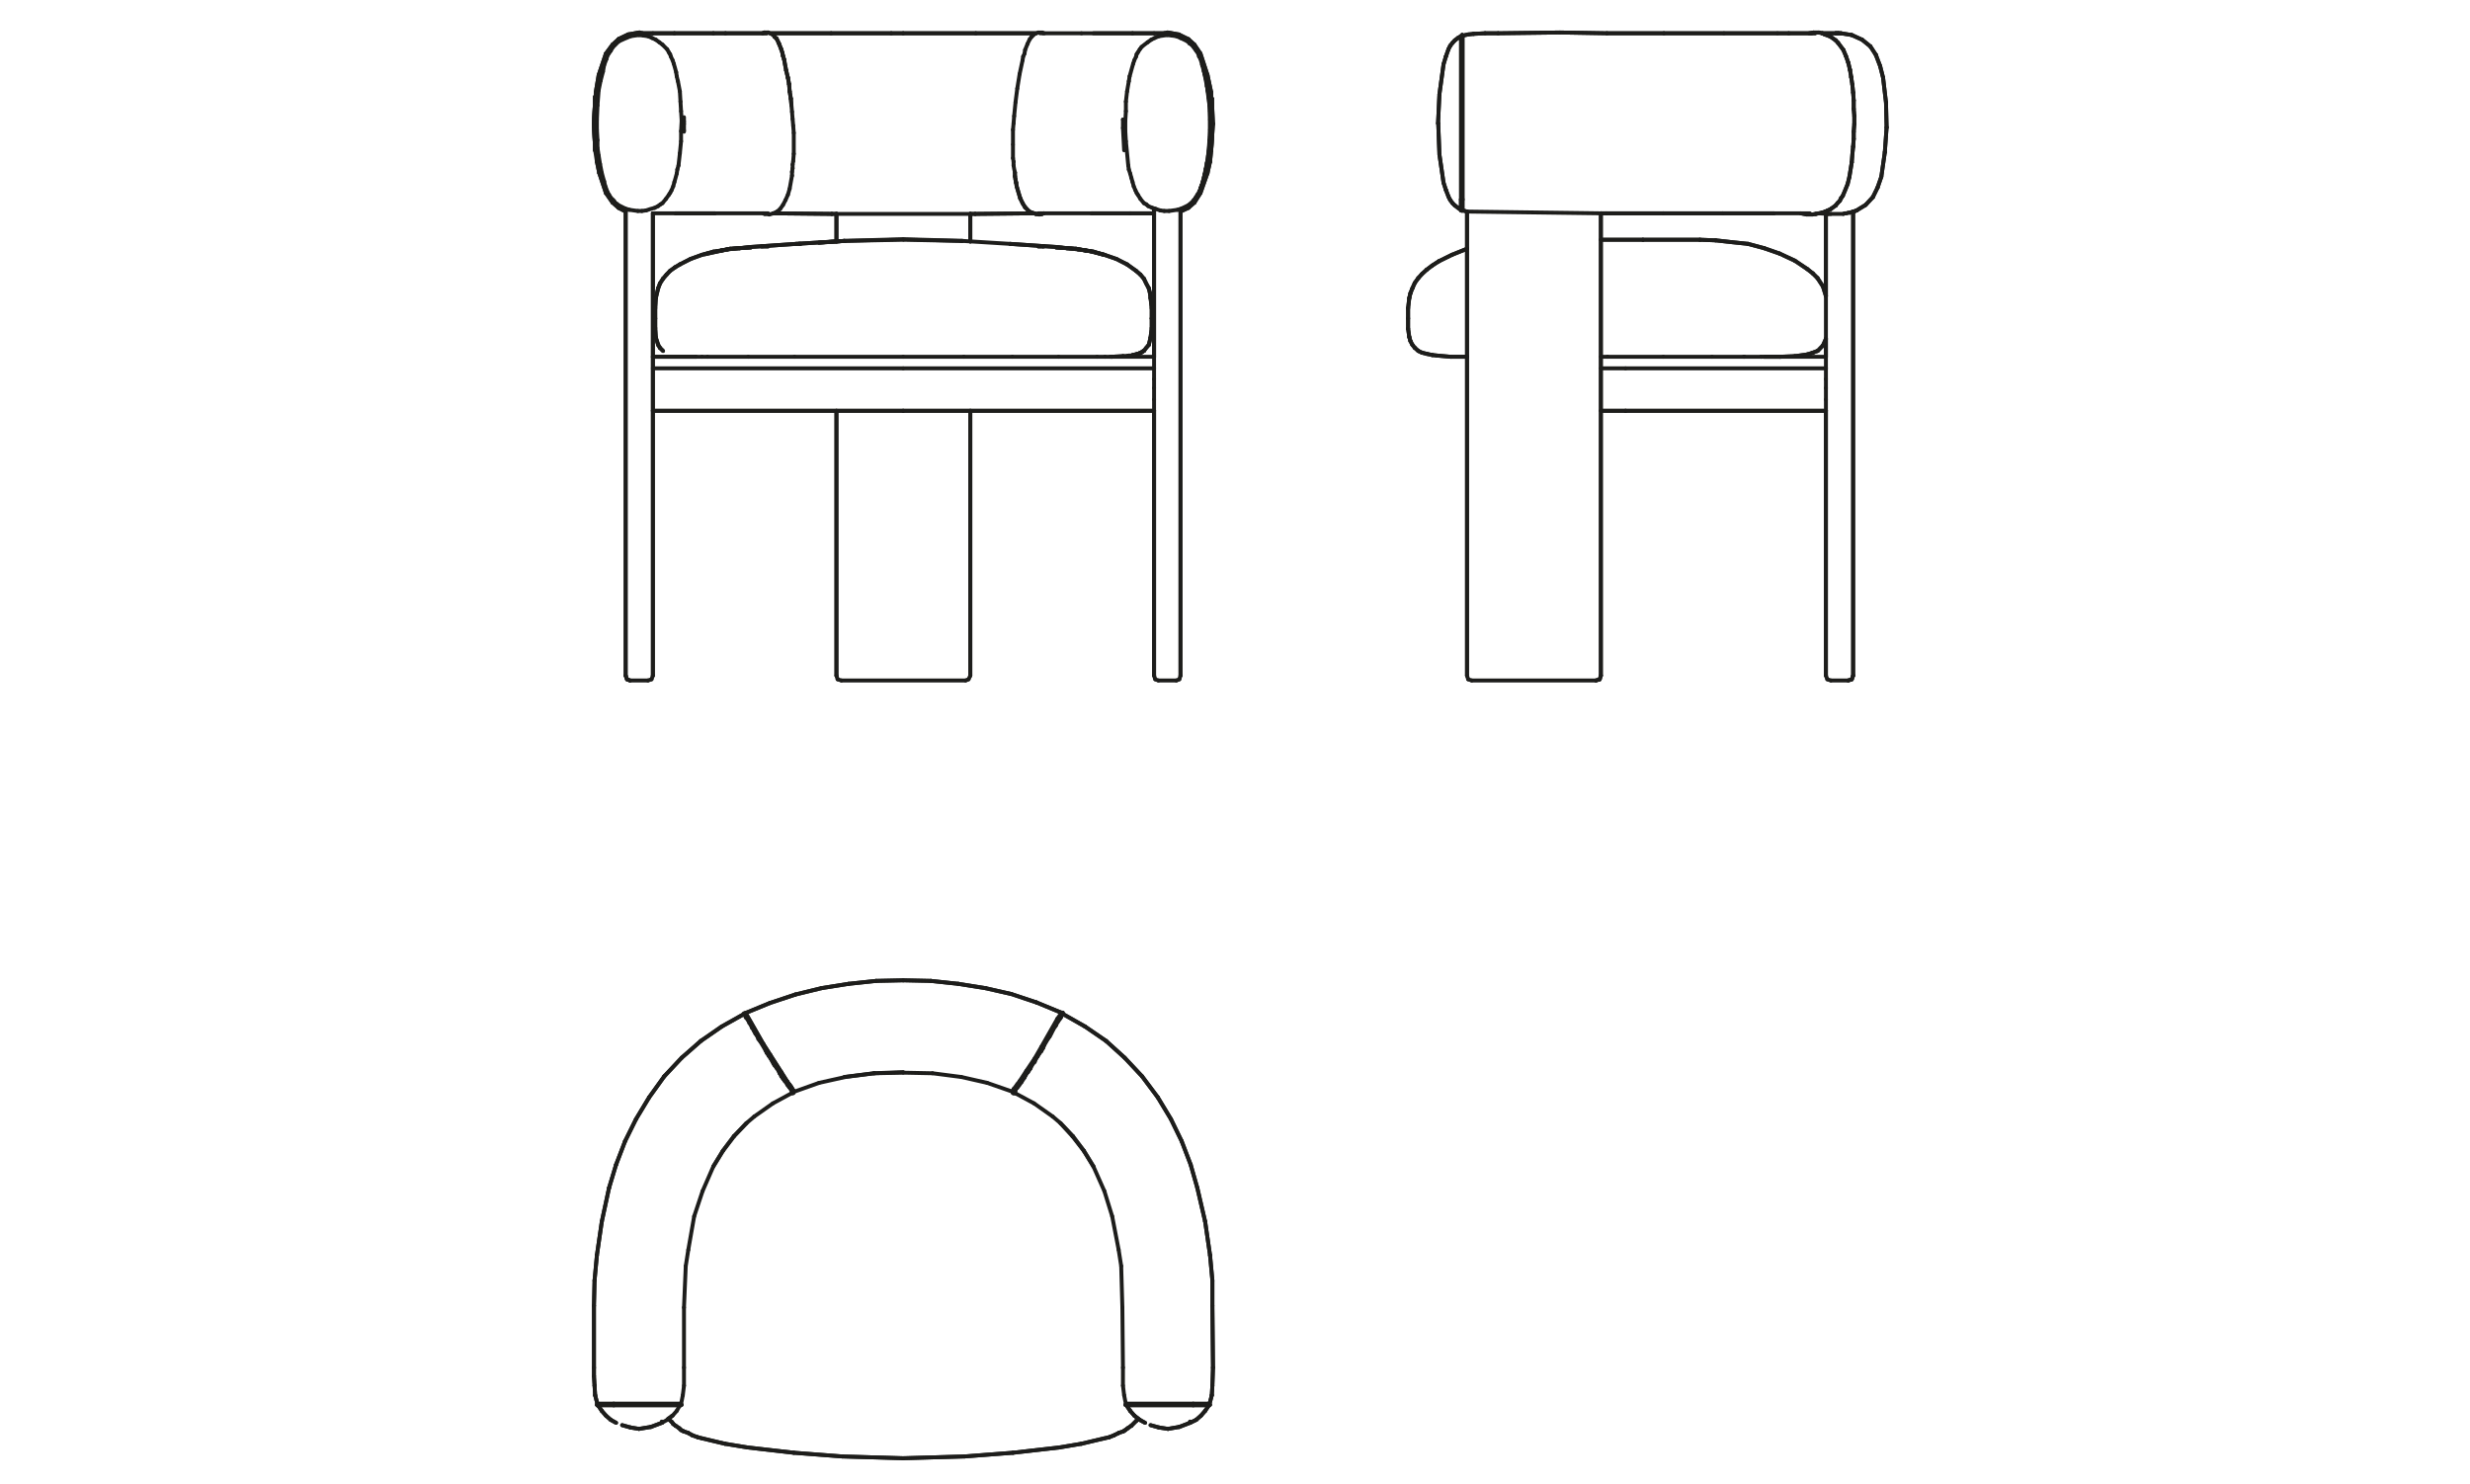 <?xml version="1.0" encoding="UTF-8"?>
<svg xmlns="http://www.w3.org/2000/svg" xmlns:i="http://ns.adobe.com/AdobeIllustrator/10.0/" id="Livello_1" version="1.1" viewBox="0 0 126.21 75.82">
  <defs>
    <style>
      .st0 {
        fill: none;
        stroke: #1d1d1b;
        stroke-linecap: round;
        stroke-linejoin: round;
        stroke-width: .2px;
      }
    </style>
  </defs>
  <line class="st0" x1="93.55" y1="34.77" x2="94.44" y2="34.77"></line>
  <line class="st0" x1="75.2" y1="34.77" x2="81.55" y2="34.77"></line>
  <line class="st0" x1="59.19" y1="34.77" x2="60.11" y2="34.77"></line>
  <line class="st0" x1="42.99" y1="34.77" x2="49.34" y2="34.77"></line>
  <line class="st0" x1="32.19" y1="34.77" x2="33.11" y2="34.77"></line>
  <line class="st0" x1="93.3" y1="15.13" x2="93.3" y2="17.31"></line>
  <line class="st0" x1="93.55" y1="10.93" x2="93.4" y2="10.93"></line>
  <polyline class="st0" points="93.4 10.93 93.7 10.93 93.86 10.93 93.95 10.93 94.01 10.93 94.1 10.93 94.19 10.93"></polyline>
  <line class="st0" x1="94.19" y1="10.93" x2="94.26" y2="10.9"></line>
  <line class="st0" x1="94.26" y1="10.9" x2="94.35" y2="10.9"></line>
  <line class="st0" x1="94.35" y1="10.9" x2="94.44" y2="10.87"></line>
  <line class="st0" x1="94.44" y1="10.87" x2="94.53" y2="10.87"></line>
  <line class="st0" x1="94.53" y1="10.87" x2="94.59" y2="10.84"></line>
  <line class="st0" x1="94.59" y1="10.84" x2="94.65" y2="10.84"></line>
  <line class="st0" x1="94.69" y1="10.81" x2="94.75" y2="10.81"></line>
  <line class="st0" x1="94.75" y1="10.81" x2="94.87" y2="10.75"></line>
  <line class="st0" x1="81.8" y1="10.9" x2="74.96" y2="10.81"></line>
  <line class="st0" x1="42.74" y1="10.93" x2="49.58" y2="10.93"></line>
  <line class="st0" x1="57.56" y1="71.72" x2="60.97" y2="71.72"></line>
  <line class="st0" x1="57.56" y1="71.81" x2="57.5" y2="71.78"></line>
  <line class="st0" x1="57.5" y1="71.78" x2="57.56" y2="71.72"></line>
  <line class="st0" x1="61.77" y1="71.72" x2="61.83" y2="71.78"></line>
  <line class="st0" x1="61.83" y1="71.78" x2="61.77" y2="71.81"></line>
  <line class="st0" x1="60.97" y1="71.81" x2="57.56" y2="71.81"></line>
  <line class="st0" x1="60.97" y1="71.81" x2="61.77" y2="71.81"></line>
  <line class="st0" x1="34.77" y1="71.72" x2="34.83" y2="71.78"></line>
  <line class="st0" x1="34.83" y1="71.78" x2="34.77" y2="71.81"></line>
  <line class="st0" x1="34.77" y1="71.81" x2="31.36" y2="71.81"></line>
  <line class="st0" x1="30.53" y1="71.81" x2="30.53" y2="71.81"></line>
  <line class="st0" x1="30.5" y1="71.78" x2="30.53" y2="71.72"></line>
  <line class="st0" x1="30.53" y1="71.81" x2="30.53" y2="71.81"></line>
  <line class="st0" x1="30.5" y1="71.78" x2="30.53" y2="71.72"></line>
  <line class="st0" x1="31.36" y1="71.72" x2="34.77" y2="71.72"></line>
  <line class="st0" x1="31.36" y1="71.81" x2="30.53" y2="71.81"></line>
  <line class="st0" x1="38.02" y1="51.78" x2="38.11" y2="51.78"></line>
  <line class="st0" x1="38.11" y1="51.78" x2="39" y2="53.34"></line>
  <line class="st0" x1="39" y1="53.34" x2="39.37" y2="53.92"></line>
  <line class="st0" x1="39.37" y1="53.92" x2="39.92" y2="54.78"></line>
  <line class="st0" x1="39.92" y1="54.78" x2="40.23" y2="55.27"></line>
  <line class="st0" x1="40.23" y1="55.27" x2="40.35" y2="55.43"></line>
  <line class="st0" x1="40.35" y1="55.43" x2="40.44" y2="55.55"></line>
  <line class="st0" x1="38.02" y1="51.78" x2="38.11" y2="51.78"></line>
  <line class="st0" x1="38.11" y1="51.78" x2="39" y2="53.34"></line>
  <line class="st0" x1="39" y1="53.34" x2="39.37" y2="53.92"></line>
  <line class="st0" x1="39.37" y1="53.92" x2="39.92" y2="54.78"></line>
  <line class="st0" x1="39.92" y1="54.78" x2="40.23" y2="55.27"></line>
  <line class="st0" x1="40.23" y1="55.27" x2="40.35" y2="55.43"></line>
  <line class="st0" x1="40.35" y1="55.43" x2="40.44" y2="55.55"></line>
  <line class="st0" x1="40.47" y1="55.79" x2="40.38" y2="55.61"></line>
  <line class="st0" x1="40.38" y1="55.61" x2="40.32" y2="55.55"></line>
  <line class="st0" x1="40.32" y1="55.55" x2="40.29" y2="55.49"></line>
  <line class="st0" x1="40.29" y1="55.49" x2="40.23" y2="55.43"></line>
  <polyline class="st0" points="40.23 55.43 40.17 55.33 40.1 55.24"></polyline>
  <line class="st0" x1="40.1" y1="55.24" x2="40.01" y2="55.12"></line>
  <line class="st0" x1="40.01" y1="55.12" x2="39.98" y2="55.06"></line>
  <line class="st0" x1="39.98" y1="55.06" x2="39.92" y2="55"></line>
  <line class="st0" x1="39.92" y1="55" x2="39.89" y2="54.9"></line>
  <line class="st0" x1="39.89" y1="54.9" x2="39.83" y2="54.84"></line>
  <line class="st0" x1="39.83" y1="54.84" x2="39.8" y2="54.75"></line>
  <polyline class="st0" points="39.8 54.75 39.74 54.66 39.68 54.57"></polyline>
  <line class="st0" x1="39.68" y1="54.57" x2="39.58" y2="54.44"></line>
  <line class="st0" x1="39.58" y1="54.44" x2="39.52" y2="54.35"></line>
  <line class="st0" x1="39.52" y1="54.35" x2="39.46" y2="54.23"></line>
  <line class="st0" x1="39.46" y1="54.23" x2="39.37" y2="54.08"></line>
  <line class="st0" x1="39.37" y1="54.08" x2="39.28" y2="53.95"></line>
  <line class="st0" x1="39.28" y1="53.95" x2="39.18" y2="53.8"></line>
  <line class="st0" x1="39.18" y1="53.8" x2="39.12" y2="53.68"></line>
  <polyline class="st0" points="39.12 53.68 39.03 53.52 38.94 53.37 38.85 53.22"></polyline>
  <line class="st0" x1="38.85" y1="53.22" x2="38.75" y2="53.09"></line>
  <line class="st0" x1="38.75" y1="53.09" x2="38.69" y2="52.94"></line>
  <line class="st0" x1="38.69" y1="52.94" x2="38.6" y2="52.82"></line>
  <line class="st0" x1="38.6" y1="52.82" x2="38.54" y2="52.7"></line>
  <polyline class="st0" points="38.54 52.7 38.48 52.6 38.42 52.51"></polyline>
  <line class="st0" x1="38.42" y1="52.51" x2="38.39" y2="52.42"></line>
  <line class="st0" x1="38.39" y1="52.42" x2="38.29" y2="52.27"></line>
  <line class="st0" x1="38.29" y1="52.27" x2="38.23" y2="52.14"></line>
  <line class="st0" x1="38.23" y1="52.14" x2="38.17" y2="52.05"></line>
  <line class="st0" x1="38.17" y1="52.05" x2="38.11" y2="51.99"></line>
  <polyline class="st0" points="38.11 51.99 38.08 51.93 38.05 51.87"></polyline>
  <line class="st0" x1="38.05" y1="51.87" x2="38.05" y2="51.87"></line>
  <line class="st0" x1="38.05" y1="51.84" x2="38.05" y2="51.84"></line>
  <line class="st0" x1="38.02" y1="51.81" x2="38.02" y2="51.81"></line>
  <line class="st0" x1="40.44" y1="55.55" x2="40.47" y2="55.61"></line>
  <line class="st0" x1="40.47" y1="55.61" x2="40.47" y2="55.61"></line>
  <line class="st0" x1="40.5" y1="55.64" x2="40.53" y2="55.7"></line>
  <line class="st0" x1="40.53" y1="55.7" x2="40.53" y2="55.7"></line>
  <line class="st0" x1="40.56" y1="55.73" x2="40.56" y2="55.73"></line>
  <line class="st0" x1="40.56" y1="55.76" x2="40.56" y2="55.76"></line>
  <line class="st0" x1="40.56" y1="55.79" x2="40.56" y2="55.79"></line>
  <line class="st0" x1="40.56" y1="55.83" x2="40.56" y2="55.83"></line>
  <line class="st0" x1="40.53" y1="55.86" x2="40.53" y2="55.86"></line>
  <line class="st0" x1="54.31" y1="51.81" x2="54.31" y2="51.81"></line>
  <line class="st0" x1="54.28" y1="51.81" x2="54.28" y2="51.81"></line>
  <line class="st0" x1="54.28" y1="51.84" x2="54.28" y2="51.84"></line>
  <line class="st0" x1="54.28" y1="51.87" x2="54.28" y2="51.87"></line>
  <line class="st0" x1="54.25" y1="51.9" x2="54.22" y2="51.96"></line>
  <line class="st0" x1="54.22" y1="51.96" x2="54.19" y2="52.02"></line>
  <polyline class="st0" points="54.19 52.02 54.13 52.11 54.06 52.2"></polyline>
  <line class="st0" x1="54.06" y1="52.2" x2="53.97" y2="52.36"></line>
  <line class="st0" x1="53.97" y1="52.36" x2="53.94" y2="52.42"></line>
  <polyline class="st0" points="53.94 52.42 53.88 52.51 53.82 52.6"></polyline>
  <polyline class="st0" points="53.82 52.6 53.76 52.73 53.7 52.85 53.63 52.97"></polyline>
  <line class="st0" x1="53.63" y1="52.97" x2="53.54" y2="53.09"></line>
  <polyline class="st0" points="53.54 53.09 53.45 53.25 53.36 53.4"></polyline>
  <line class="st0" x1="53.36" y1="53.4" x2="53.3" y2="53.55"></line>
  <line class="st0" x1="53.3" y1="53.55" x2="53.21" y2="53.71"></line>
  <line class="st0" x1="53.21" y1="53.71" x2="53.11" y2="53.83"></line>
  <line class="st0" x1="53.11" y1="53.83" x2="53.02" y2="53.98"></line>
  <line class="st0" x1="53.02" y1="53.98" x2="52.93" y2="54.11"></line>
  <line class="st0" x1="52.93" y1="54.11" x2="52.87" y2="54.26"></line>
  <line class="st0" x1="52.87" y1="54.26" x2="52.78" y2="54.35"></line>
  <polyline class="st0" points="52.78 54.35 52.71 54.48 52.65 54.6"></polyline>
  <polyline class="st0" points="52.65 54.6 52.59 54.69 52.53 54.78"></polyline>
  <line class="st0" x1="52.53" y1="54.78" x2="52.47" y2="54.84"></line>
  <line class="st0" x1="52.47" y1="54.84" x2="52.41" y2="54.94"></line>
  <polyline class="st0" points="52.41 54.94 52.38 55 52.35 55.06"></polyline>
  <line class="st0" x1="52.35" y1="55.06" x2="52.19" y2="55.3"></line>
  <line class="st0" x1="52.19" y1="55.3" x2="52.07" y2="55.46"></line>
  <line class="st0" x1="52.07" y1="55.46" x2="51.98" y2="55.58"></line>
  <line class="st0" x1="51.98" y1="55.58" x2="51.89" y2="55.67"></line>
  <line class="st0" x1="51.89" y1="55.67" x2="51.89" y2="55.73"></line>
  <line class="st0" x1="51.86" y1="55.76" x2="51.86" y2="55.76"></line>
  <line class="st0" x1="51.89" y1="55.86" x2="51.89" y2="55.86"></line>
  <line class="st0" x1="51.86" y1="55.86" x2="51.86" y2="55.86"></line>
  <line class="st0" x1="51.82" y1="55.86" x2="51.82" y2="55.86"></line>
  <line class="st0" x1="51.79" y1="55.86" x2="51.79" y2="55.86"></line>
  <line class="st0" x1="51.76" y1="55.86" x2="51.76" y2="55.86"></line>
  <line class="st0" x1="51.76" y1="55.83" x2="51.76" y2="55.83"></line>
  <line class="st0" x1="51.76" y1="55.83" x2="51.76" y2="55.83"></line>
  <line class="st0" x1="51.76" y1="55.83" x2="51.76" y2="55.83"></line>
  <line class="st0" x1="51.76" y1="55.79" x2="51.76" y2="55.79"></line>
  <line class="st0" x1="51.76" y1="55.76" x2="51.76" y2="55.76"></line>
  <line class="st0" x1="51.76" y1="55.73" x2="51.76" y2="55.73"></line>
  <line class="st0" x1="51.76" y1="55.7" x2="51.76" y2="55.7"></line>
  <line class="st0" x1="51.79" y1="55.7" x2="51.79" y2="55.7"></line>
  <line class="st0" x1="51.79" y1="55.67" x2="51.79" y2="55.67"></line>
  <line class="st0" x1="51.79" y1="55.64" x2="51.79" y2="55.64"></line>
  <line class="st0" x1="51.82" y1="55.64" x2="51.82" y2="55.64"></line>
  <line class="st0" x1="51.82" y1="55.61" x2="51.98" y2="55.4"></line>
  <line class="st0" x1="51.98" y1="55.4" x2="52.1" y2="55.24"></line>
  <line class="st0" x1="52.1" y1="55.24" x2="52.44" y2="54.72"></line>
  <line class="st0" x1="52.44" y1="54.72" x2="52.87" y2="54.08"></line>
  <line class="st0" x1="52.87" y1="54.08" x2="53.21" y2="53.49"></line>
  <line class="st0" x1="53.21" y1="53.49" x2="54.03" y2="52.05"></line>
  <line class="st0" x1="54.03" y1="52.05" x2="54.22" y2="51.78"></line>
  <line class="st0" x1="54.22" y1="51.78" x2="54.22" y2="51.78"></line>
  <line class="st0" x1="54.22" y1="51.74" x2="54.22" y2="51.74"></line>
  <line class="st0" x1="54.25" y1="51.74" x2="54.25" y2="51.74"></line>
  <line class="st0" x1="54.28" y1="51.74" x2="54.28" y2="51.74"></line>
  <line class="st0" x1="54.31" y1="51.74" x2="54.31" y2="51.74"></line>
  <line class="st0" x1="54.31" y1="51.78" x2="54.31" y2="51.78"></line>
  <line class="st0" x1="58.51" y1="72.7" x2="58.24" y2="72.55"></line>
  <line class="st0" x1="58.24" y1="72.55" x2="57.96" y2="72.33"></line>
  <line class="st0" x1="57.96" y1="72.33" x2="57.75" y2="72.09"></line>
  <line class="st0" x1="57.75" y1="72.09" x2="57.56" y2="71.81"></line>
  <line class="st0" x1="58.51" y1="72.7" x2="58.24" y2="72.55"></line>
  <line class="st0" x1="58.24" y1="72.55" x2="57.96" y2="72.33"></line>
  <line class="st0" x1="57.96" y1="72.33" x2="57.75" y2="72.09"></line>
  <line class="st0" x1="57.75" y1="72.09" x2="57.56" y2="71.81"></line>
  <line class="st0" x1="55.87" y1="59.6" x2="55.38" y2="58.8"></line>
  <line class="st0" x1="55.38" y1="58.8" x2="54.8" y2="58.06"></line>
  <line class="st0" x1="54.8" y1="58.06" x2="54.19" y2="57.39"></line>
  <line class="st0" x1="54.31" y1="51.81" x2="55.44" y2="52.45"></line>
  <line class="st0" x1="55.44" y1="52.45" x2="56.52" y2="53.19"></line>
  <line class="st0" x1="56.52" y1="53.19" x2="57.47" y2="54.05"></line>
  <line class="st0" x1="54.31" y1="51.81" x2="55.44" y2="52.45"></line>
  <line class="st0" x1="55.44" y1="52.45" x2="56.52" y2="53.19"></line>
  <line class="st0" x1="56.52" y1="53.19" x2="57.47" y2="54.05"></line>
  <line class="st0" x1="53.79" y1="57.05" x2="52.84" y2="56.38"></line>
  <line class="st0" x1="52.84" y1="56.38" x2="51.82" y2="55.83"></line>
  <line class="st0" x1="38.05" y1="51.78" x2="39.34" y2="51.25"></line>
  <line class="st0" x1="39.34" y1="51.25" x2="40.63" y2="50.82"></line>
  <line class="st0" x1="40.63" y1="50.82" x2="41.98" y2="50.49"></line>
  <line class="st0" x1="38.05" y1="51.78" x2="39.34" y2="51.25"></line>
  <line class="st0" x1="39.34" y1="51.25" x2="40.63" y2="50.82"></line>
  <line class="st0" x1="40.63" y1="50.82" x2="41.98" y2="50.49"></line>
  <line class="st0" x1="40.5" y1="55.83" x2="39.49" y2="56.38"></line>
  <line class="st0" x1="39.49" y1="56.38" x2="38.54" y2="57.05"></line>
  <line class="st0" x1="34.74" y1="71.81" x2="34.58" y2="72.09"></line>
  <line class="st0" x1="34.58" y1="72.09" x2="34.37" y2="72.33"></line>
  <line class="st0" x1="34.37" y1="72.33" x2="34.09" y2="72.55"></line>
  <line class="st0" x1="34.09" y1="72.55" x2="33.82" y2="72.7"></line>
  <line class="st0" x1="38.02" y1="51.81" x2="38.02" y2="51.81"></line>
  <line class="st0" x1="57.53" y1="71.75" x2="57.44" y2="71.29"></line>
  <line class="st0" x1="57.44" y1="71.29" x2="57.38" y2="70.8"></line>
  <polyline class="st0" points="57.38 70.8 57.38 70.31 57.38 69.88"></polyline>
  <line class="st0" x1="61.77" y1="71.81" x2="61.58" y2="72.09"></line>
  <line class="st0" x1="61.58" y1="72.09" x2="61.37" y2="72.33"></line>
  <line class="st0" x1="61.37" y1="72.33" x2="61.12" y2="72.55"></line>
  <line class="st0" x1="61.12" y1="72.55" x2="60.81" y2="72.7"></line>
  <line class="st0" x1="61.77" y1="71.81" x2="61.58" y2="72.09"></line>
  <line class="st0" x1="61.58" y1="72.09" x2="61.37" y2="72.33"></line>
  <line class="st0" x1="61.37" y1="72.33" x2="61.12" y2="72.55"></line>
  <line class="st0" x1="61.12" y1="72.55" x2="60.81" y2="72.7"></line>
  <line class="st0" x1="51.76" y1="55.79" x2="50.44" y2="55.33"></line>
  <line class="st0" x1="50.44" y1="55.33" x2="49.12" y2="55.03"></line>
  <line class="st0" x1="30.53" y1="71.75" x2="30.41" y2="71.29"></line>
  <line class="st0" x1="30.41" y1="71.29" x2="30.38" y2="70.8"></line>
  <line class="st0" x1="30.38" y1="70.8" x2="30.35" y2="70.31"></line>
  <line class="st0" x1="30.35" y1="70.31" x2="30.35" y2="69.88"></line>
  <line class="st0" x1="30.53" y1="71.75" x2="30.41" y2="71.29"></line>
  <line class="st0" x1="30.41" y1="71.29" x2="30.38" y2="70.8"></line>
  <line class="st0" x1="30.38" y1="70.8" x2="30.35" y2="70.31"></line>
  <line class="st0" x1="30.35" y1="70.31" x2="30.35" y2="69.88"></line>
  <line class="st0" x1="40.5" y1="55.86" x2="40.44" y2="55.86"></line>
  <line class="st0" x1="56.4" y1="73.5" x2="55.26" y2="73.77"></line>
  <line class="st0" x1="55.26" y1="73.77" x2="54.13" y2="73.96"></line>
  <line class="st0" x1="56.4" y1="73.5" x2="55.26" y2="73.77"></line>
  <line class="st0" x1="55.26" y1="73.77" x2="54.13" y2="73.96"></line>
  <line class="st0" x1="54.13" y1="73.96" x2="51.76" y2="74.23"></line>
  <line class="st0" x1="54.13" y1="73.96" x2="51.76" y2="74.23"></line>
  <line class="st0" x1="49.28" y1="74.42" x2="46.15" y2="74.51"></line>
  <line class="st0" x1="49.28" y1="74.42" x2="46.15" y2="74.51"></line>
  <line class="st0" x1="51.76" y1="74.23" x2="49.28" y2="74.42"></line>
  <line class="st0" x1="51.76" y1="74.23" x2="49.28" y2="74.42"></line>
  <line class="st0" x1="58.14" y1="72.48" x2="58.08" y2="72.58"></line>
  <polyline class="st0" points="58.08 72.58 57.99 72.67 57.9 72.76 57.81 72.85"></polyline>
  <polyline class="st0" points="57.81 72.85 57.72 72.91 57.62 72.98"></polyline>
  <line class="st0" x1="57.62" y1="72.98" x2="57.5" y2="73.07"></line>
  <line class="st0" x1="57.5" y1="73.07" x2="57.41" y2="73.13"></line>
  <line class="st0" x1="57.41" y1="73.13" x2="57.16" y2="73.22"></line>
  <line class="st0" x1="57.16" y1="73.22" x2="56.92" y2="73.34"></line>
  <line class="st0" x1="56.92" y1="73.34" x2="56.67" y2="73.44"></line>
  <line class="st0" x1="56.67" y1="73.44" x2="56.4" y2="73.5"></line>
  <line class="st0" x1="58.14" y1="72.48" x2="58.08" y2="72.58"></line>
  <polyline class="st0" points="58.08 72.58 57.99 72.67 57.9 72.76 57.81 72.85"></polyline>
  <polyline class="st0" points="57.81 72.85 57.72 72.91 57.62 72.98"></polyline>
  <line class="st0" x1="57.62" y1="72.98" x2="57.5" y2="73.07"></line>
  <line class="st0" x1="57.5" y1="73.07" x2="57.41" y2="73.13"></line>
  <line class="st0" x1="57.41" y1="73.13" x2="57.16" y2="73.22"></line>
  <line class="st0" x1="57.16" y1="73.22" x2="56.92" y2="73.34"></line>
  <line class="st0" x1="56.92" y1="73.34" x2="56.67" y2="73.44"></line>
  <line class="st0" x1="56.67" y1="73.44" x2="56.4" y2="73.5"></line>
  <line class="st0" x1="43.05" y1="74.42" x2="40.56" y2="74.23"></line>
  <line class="st0" x1="43.05" y1="74.42" x2="40.56" y2="74.23"></line>
  <line class="st0" x1="40.56" y1="74.23" x2="38.2" y2="73.96"></line>
  <line class="st0" x1="40.56" y1="74.23" x2="38.2" y2="73.96"></line>
  <line class="st0" x1="43.05" y1="74.42" x2="46.15" y2="74.51"></line>
  <line class="st0" x1="43.05" y1="74.42" x2="46.15" y2="74.51"></line>
  <line class="st0" x1="35.9" y1="73.5" x2="35.66" y2="73.44"></line>
  <line class="st0" x1="35.66" y1="73.44" x2="35.38" y2="73.34"></line>
  <line class="st0" x1="35.38" y1="73.34" x2="35.17" y2="73.22"></line>
  <line class="st0" x1="35.17" y1="73.22" x2="34.92" y2="73.13"></line>
  <line class="st0" x1="34.92" y1="73.13" x2="34.8" y2="73.07"></line>
  <line class="st0" x1="34.8" y1="73.07" x2="34.71" y2="72.98"></line>
  <polyline class="st0" points="34.71 72.98 34.61 72.91 34.52 72.85"></polyline>
  <line class="st0" x1="34.52" y1="72.85" x2="34.4" y2="72.76"></line>
  <line class="st0" x1="34.4" y1="72.76" x2="34.34" y2="72.67"></line>
  <polyline class="st0" points="34.34 72.67 34.24 72.58 34.15 72.48"></polyline>
  <line class="st0" x1="35.9" y1="73.5" x2="35.66" y2="73.44"></line>
  <line class="st0" x1="35.66" y1="73.44" x2="35.38" y2="73.34"></line>
  <line class="st0" x1="35.38" y1="73.34" x2="35.17" y2="73.22"></line>
  <line class="st0" x1="35.17" y1="73.22" x2="34.92" y2="73.13"></line>
  <line class="st0" x1="34.92" y1="73.13" x2="34.8" y2="73.07"></line>
  <line class="st0" x1="34.8" y1="73.07" x2="34.71" y2="72.98"></line>
  <polyline class="st0" points="34.71 72.98 34.61 72.91 34.52 72.85"></polyline>
  <line class="st0" x1="34.52" y1="72.85" x2="34.4" y2="72.76"></line>
  <line class="st0" x1="34.4" y1="72.76" x2="34.34" y2="72.67"></line>
  <polyline class="st0" points="34.34 72.67 34.24 72.58 34.15 72.48"></polyline>
  <line class="st0" x1="34.31" y1="72.36" x2="34.18" y2="72.48"></line>
  <line class="st0" x1="38.2" y1="73.96" x2="37.04" y2="73.77"></line>
  <line class="st0" x1="37.04" y1="73.77" x2="35.9" y2="73.5"></line>
  <line class="st0" x1="38.2" y1="73.96" x2="37.04" y2="73.77"></line>
  <line class="st0" x1="37.04" y1="73.77" x2="35.9" y2="73.5"></line>
  <line class="st0" x1="54.28" y1="51.84" x2="54.28" y2="51.84"></line>
  <line class="st0" x1="60.97" y1="71.72" x2="61.77" y2="71.72"></line>
  <line class="st0" x1="31.36" y1="71.72" x2="30.53" y2="71.72"></line>
  <line class="st0" x1="51.86" y1="55.76" x2="51.86" y2="55.76"></line>
  <line class="st0" x1="57.35" y1="66.81" x2="57.29" y2="64.69"></line>
  <line class="st0" x1="41.98" y1="50.49" x2="43.36" y2="50.27"></line>
  <line class="st0" x1="43.36" y1="50.27" x2="44.77" y2="50.12"></line>
  <line class="st0" x1="44.77" y1="50.12" x2="46.15" y2="50.09"></line>
  <line class="st0" x1="41.98" y1="50.49" x2="43.36" y2="50.27"></line>
  <line class="st0" x1="43.36" y1="50.27" x2="44.77" y2="50.12"></line>
  <line class="st0" x1="44.77" y1="50.12" x2="46.15" y2="50.09"></line>
  <line class="st0" x1="32.5" y1="57.18" x2="33.17" y2="56.07"></line>
  <line class="st0" x1="33.17" y1="56.07" x2="33.94" y2="55"></line>
  <line class="st0" x1="33.94" y1="55" x2="34.83" y2="54.05"></line>
  <line class="st0" x1="32.5" y1="57.18" x2="33.17" y2="56.07"></line>
  <line class="st0" x1="33.17" y1="56.07" x2="33.94" y2="55"></line>
  <line class="st0" x1="33.94" y1="55" x2="34.83" y2="54.05"></line>
  <line class="st0" x1="34.83" y1="54.05" x2="35.81" y2="53.19"></line>
  <line class="st0" x1="35.81" y1="53.19" x2="36.88" y2="52.45"></line>
  <line class="st0" x1="36.88" y1="52.45" x2="38.02" y2="51.81"></line>
  <line class="st0" x1="34.83" y1="54.05" x2="35.81" y2="53.19"></line>
  <line class="st0" x1="35.81" y1="53.19" x2="36.88" y2="52.45"></line>
  <line class="st0" x1="36.88" y1="52.45" x2="38.02" y2="51.81"></line>
  <line class="st0" x1="30.35" y1="66.72" x2="30.38" y2="65.43"></line>
  <line class="st0" x1="30.38" y1="65.43" x2="30.5" y2="64.14"></line>
  <line class="st0" x1="30.35" y1="66.72" x2="30.38" y2="65.43"></line>
  <line class="st0" x1="30.38" y1="65.43" x2="30.5" y2="64.14"></line>
  <line class="st0" x1="30.5" y1="64.14" x2="30.75" y2="62.42"></line>
  <line class="st0" x1="30.75" y1="62.42" x2="31.12" y2="60.7"></line>
  <line class="st0" x1="30.5" y1="64.14" x2="30.75" y2="62.42"></line>
  <line class="st0" x1="30.75" y1="62.42" x2="31.12" y2="60.7"></line>
  <line class="st0" x1="61.98" y1="69.88" x2="61.95" y2="70.8"></line>
  <line class="st0" x1="61.95" y1="70.8" x2="61.92" y2="71.29"></line>
  <line class="st0" x1="61.92" y1="71.29" x2="61.8" y2="71.75"></line>
  <line class="st0" x1="61.98" y1="69.88" x2="61.95" y2="70.8"></line>
  <line class="st0" x1="61.95" y1="70.8" x2="61.92" y2="71.29"></line>
  <line class="st0" x1="61.92" y1="71.29" x2="61.8" y2="71.75"></line>
  <line class="st0" x1="59.68" y1="73.01" x2="59.22" y2="72.94"></line>
  <line class="st0" x1="59.22" y1="72.94" x2="58.79" y2="72.82"></line>
  <line class="st0" x1="59.68" y1="73.01" x2="59.22" y2="72.94"></line>
  <line class="st0" x1="59.22" y1="72.94" x2="58.79" y2="72.82"></line>
  <line class="st0" x1="57.38" y1="69.88" x2="57.35" y2="66.81"></line>
  <line class="st0" x1="57.29" y1="64.69" x2="57.16" y2="63.86"></line>
  <line class="st0" x1="59.83" y1="57.18" x2="60.38" y2="58.31"></line>
  <line class="st0" x1="60.38" y1="58.31" x2="60.84" y2="59.51"></line>
  <line class="st0" x1="60.84" y1="59.51" x2="61.18" y2="60.7"></line>
  <line class="st0" x1="59.83" y1="57.18" x2="60.38" y2="58.31"></line>
  <line class="st0" x1="60.38" y1="58.31" x2="60.84" y2="59.51"></line>
  <line class="st0" x1="60.84" y1="59.51" x2="61.18" y2="60.7"></line>
  <line class="st0" x1="61.18" y1="60.7" x2="61.58" y2="62.42"></line>
  <line class="st0" x1="61.58" y1="62.42" x2="61.83" y2="64.14"></line>
  <line class="st0" x1="61.18" y1="60.7" x2="61.58" y2="62.42"></line>
  <line class="st0" x1="61.58" y1="62.42" x2="61.83" y2="64.14"></line>
  <line class="st0" x1="61.83" y1="64.14" x2="61.95" y2="65.43"></line>
  <line class="st0" x1="61.95" y1="65.43" x2="61.95" y2="66.72"></line>
  <line class="st0" x1="61.83" y1="64.14" x2="61.95" y2="65.43"></line>
  <line class="st0" x1="61.95" y1="65.43" x2="61.95" y2="66.72"></line>
  <line class="st0" x1="56.83" y1="62.15" x2="56.43" y2="60.86"></line>
  <line class="st0" x1="56.43" y1="60.86" x2="55.87" y2="59.6"></line>
  <line class="st0" x1="57.16" y1="63.86" x2="56.83" y2="62.15"></line>
  <line class="st0" x1="57.47" y1="54.05" x2="58.36" y2="55"></line>
  <line class="st0" x1="58.36" y1="55" x2="59.16" y2="56.07"></line>
  <line class="st0" x1="59.16" y1="56.07" x2="59.83" y2="57.18"></line>
  <line class="st0" x1="57.47" y1="54.05" x2="58.36" y2="55"></line>
  <line class="st0" x1="58.36" y1="55" x2="59.16" y2="56.07"></line>
  <line class="st0" x1="59.16" y1="56.07" x2="59.83" y2="57.18"></line>
  <line class="st0" x1="54.19" y1="57.39" x2="53.79" y2="57.05"></line>
  <line class="st0" x1="46.15" y1="50.09" x2="47.56" y2="50.12"></line>
  <line class="st0" x1="47.56" y1="50.12" x2="48.97" y2="50.27"></line>
  <line class="st0" x1="48.97" y1="50.27" x2="50.35" y2="50.49"></line>
  <line class="st0" x1="46.15" y1="50.09" x2="47.56" y2="50.12"></line>
  <line class="st0" x1="47.56" y1="50.12" x2="48.97" y2="50.27"></line>
  <line class="st0" x1="48.97" y1="50.27" x2="50.35" y2="50.49"></line>
  <line class="st0" x1="50.35" y1="50.49" x2="51.67" y2="50.79"></line>
  <line class="st0" x1="51.67" y1="50.79" x2="52.96" y2="51.22"></line>
  <line class="st0" x1="52.96" y1="51.22" x2="54.22" y2="51.74"></line>
  <line class="st0" x1="50.35" y1="50.49" x2="51.67" y2="50.79"></line>
  <line class="st0" x1="51.67" y1="50.79" x2="52.96" y2="51.22"></line>
  <line class="st0" x1="52.96" y1="51.22" x2="54.22" y2="51.74"></line>
  <line class="st0" x1="49.12" y1="55.03" x2="47.65" y2="54.84"></line>
  <line class="st0" x1="47.65" y1="54.84" x2="46.15" y2="54.81"></line>
  <line class="st0" x1="46.15" y1="54.81" x2="44.68" y2="54.84"></line>
  <line class="st0" x1="44.68" y1="54.84" x2="43.2" y2="55.03"></line>
  <line class="st0" x1="38.54" y1="57.05" x2="38.14" y2="57.39"></line>
  <line class="st0" x1="43.2" y1="55.03" x2="41.85" y2="55.33"></line>
  <line class="st0" x1="41.85" y1="55.33" x2="40.56" y2="55.79"></line>
  <line class="st0" x1="38.14" y1="57.39" x2="37.5" y2="58.06"></line>
  <line class="st0" x1="37.5" y1="58.06" x2="36.94" y2="58.8"></line>
  <line class="st0" x1="36.94" y1="58.8" x2="36.45" y2="59.6"></line>
  <line class="st0" x1="35.47" y1="62.15" x2="35.17" y2="63.86"></line>
  <line class="st0" x1="36.45" y1="59.6" x2="35.9" y2="60.86"></line>
  <line class="st0" x1="35.9" y1="60.86" x2="35.47" y2="62.15"></line>
  <line class="st0" x1="31.12" y1="60.7" x2="31.48" y2="59.51"></line>
  <line class="st0" x1="31.48" y1="59.51" x2="31.94" y2="58.31"></line>
  <line class="st0" x1="31.94" y1="58.31" x2="32.5" y2="57.18"></line>
  <line class="st0" x1="31.12" y1="60.7" x2="31.48" y2="59.51"></line>
  <line class="st0" x1="31.48" y1="59.51" x2="31.94" y2="58.31"></line>
  <line class="st0" x1="31.94" y1="58.31" x2="32.5" y2="57.18"></line>
  <line class="st0" x1="35.17" y1="63.86" x2="35.04" y2="64.69"></line>
  <line class="st0" x1="35.04" y1="64.69" x2="34.95" y2="66.81"></line>
  <line class="st0" x1="34.95" y1="66.81" x2="34.95" y2="69.88"></line>
  <line class="st0" x1="61.95" y1="66.72" x2="61.98" y2="69.88"></line>
  <line class="st0" x1="61.95" y1="66.72" x2="61.98" y2="69.88"></line>
  <line class="st0" x1="34.95" y1="69.88" x2="34.95" y2="70.8"></line>
  <line class="st0" x1="34.95" y1="70.8" x2="34.89" y2="71.29"></line>
  <line class="st0" x1="34.89" y1="71.29" x2="34.8" y2="71.75"></line>
  <line class="st0" x1="32.65" y1="73.01" x2="32.22" y2="72.94"></line>
  <line class="st0" x1="32.22" y1="72.94" x2="31.79" y2="72.82"></line>
  <line class="st0" x1="32.65" y1="73.01" x2="32.22" y2="72.94"></line>
  <line class="st0" x1="32.22" y1="72.94" x2="31.79" y2="72.82"></line>
  <line class="st0" x1="31.48" y1="72.7" x2="31.21" y2="72.55"></line>
  <line class="st0" x1="31.21" y1="72.55" x2="30.96" y2="72.33"></line>
  <line class="st0" x1="30.96" y1="72.33" x2="30.75" y2="72.09"></line>
  <line class="st0" x1="30.75" y1="72.09" x2="30.56" y2="71.81"></line>
  <line class="st0" x1="31.48" y1="72.7" x2="31.21" y2="72.55"></line>
  <line class="st0" x1="31.21" y1="72.55" x2="30.96" y2="72.33"></line>
  <line class="st0" x1="30.96" y1="72.33" x2="30.75" y2="72.09"></line>
  <line class="st0" x1="30.75" y1="72.09" x2="30.56" y2="71.81"></line>
  <line class="st0" x1="30.35" y1="69.88" x2="30.35" y2="66.72"></line>
  <line class="st0" x1="30.35" y1="69.88" x2="30.35" y2="66.72"></line>
  <line class="st0" x1="60.81" y1="72.64" x2="60.81" y2="72.7"></line>
  <line class="st0" x1="60.81" y1="72.64" x2="60.81" y2="72.7"></line>
  <line class="st0" x1="60.81" y1="72.7" x2="60.26" y2="72.91"></line>
  <line class="st0" x1="60.26" y1="72.91" x2="59.68" y2="73.01"></line>
  <line class="st0" x1="60.81" y1="72.7" x2="60.26" y2="72.91"></line>
  <line class="st0" x1="60.26" y1="72.91" x2="59.68" y2="73.01"></line>
  <line class="st0" x1="55.87" y1="59.6" x2="55.38" y2="58.8"></line>
  <line class="st0" x1="55.38" y1="58.8" x2="54.83" y2="58.06"></line>
  <line class="st0" x1="54.83" y1="58.06" x2="54.19" y2="57.39"></line>
  <line class="st0" x1="46.15" y1="54.78" x2="44.65" y2="54.84"></line>
  <line class="st0" x1="44.65" y1="54.84" x2="43.14" y2="55.03"></line>
  <line class="st0" x1="36.45" y1="59.6" x2="36.94" y2="58.8"></line>
  <line class="st0" x1="36.94" y1="58.8" x2="37.5" y2="58.06"></line>
  <line class="st0" x1="37.5" y1="58.06" x2="38.14" y2="57.39"></line>
  <line class="st0" x1="33.82" y1="72.7" x2="33.82" y2="72.64"></line>
  <line class="st0" x1="33.82" y1="72.7" x2="33.82" y2="72.64"></line>
  <line class="st0" x1="32.65" y1="73.01" x2="33.26" y2="72.91"></line>
  <line class="st0" x1="33.26" y1="72.91" x2="33.82" y2="72.7"></line>
  <line class="st0" x1="32.65" y1="73.01" x2="33.26" y2="72.91"></line>
  <line class="st0" x1="33.26" y1="72.91" x2="33.82" y2="72.7"></line>
  <line class="st0" x1="91.4" y1="1.7" x2="92.75" y2="1.7"></line>
  <line class="st0" x1="91.4" y1="1.7" x2="92.75" y2="1.7"></line>
  <line class="st0" x1="92.48" y1="10.9" x2="90.64" y2="10.9"></line>
  <line class="st0" x1="93.4" y1="10.93" x2="92.94" y2="10.9"></line>
  <line class="st0" x1="93.8" y1="1.7" x2="94.07" y2="1.7"></line>
  <line class="st0" x1="93.8" y1="1.7" x2="94.07" y2="1.7"></line>
  <line class="st0" x1="89.99" y1="18.23" x2="89.99" y2="18.23"></line>
  <line class="st0" x1="74.74" y1="10.75" x2="74.74" y2="10.75"></line>
  <line class="st0" x1="74.71" y1="10.78" x2="74.65" y2="10.75"></line>
  <line class="st0" x1="74.65" y1="10.75" x2="74.65" y2="10.19"></line>
  <line class="st0" x1="74.65" y1="10.75" x2="74.65" y2="10.19"></line>
  <line class="st0" x1="74.65" y1="1.85" x2="74.71" y2="1.79"></line>
  <line class="st0" x1="74.71" y1="1.79" x2="74.74" y2="1.85"></line>
  <line class="st0" x1="74.65" y1="1.85" x2="74.71" y2="1.79"></line>
  <line class="st0" x1="74.71" y1="1.79" x2="74.74" y2="1.85"></line>
  <line class="st0" x1="74.65" y1="10.19" x2="74.65" y2="1.85"></line>
  <line class="st0" x1="81.8" y1="10.9" x2="81.8" y2="34.52"></line>
  <line class="st0" x1="81.8" y1="10.9" x2="81.8" y2="34.52"></line>
  <line class="st0" x1="74.96" y1="34.52" x2="74.96" y2="10.81"></line>
  <line class="st0" x1="74.96" y1="34.52" x2="74.96" y2="10.81"></line>
  <line class="st0" x1="89.99" y1="18.23" x2="93.3" y2="18.23"></line>
  <line class="st0" x1="92.45" y1="1.7" x2="92.54" y2="1.7"></line>
  <line class="st0" x1="92.54" y1="1.7" x2="92.66" y2="1.66"></line>
  <polyline class="st0" points="92.66 1.66 92.81 1.66 92.94 1.66"></polyline>
  <line class="st0" x1="92.94" y1="1.66" x2="93.12" y2="1.7"></line>
  <line class="st0" x1="93.12" y1="1.7" x2="93.24" y2="1.76"></line>
  <polyline class="st0" points="93.24 1.76 93.4 1.82 93.55 1.88"></polyline>
  <polyline class="st0" points="93.55 1.88 93.67 1.97 93.8 2.06"></polyline>
  <line class="st0" x1="93.8" y1="2.06" x2="93.92" y2="2.19"></line>
  <polyline class="st0" points="93.92 2.19 94.01 2.31 94.1 2.43 94.19 2.55"></polyline>
  <line class="st0" x1="94.19" y1="2.55" x2="94.32" y2="2.86"></line>
  <line class="st0" x1="94.32" y1="2.86" x2="94.44" y2="3.2"></line>
  <line class="st0" x1="94.44" y1="3.2" x2="94.53" y2="3.57"></line>
  <line class="st0" x1="94.53" y1="3.57" x2="94.59" y2="3.94"></line>
  <line class="st0" x1="94.59" y1="3.94" x2="94.65" y2="4.33"></line>
  <line class="st0" x1="94.65" y1="4.33" x2="94.69" y2="4.73"></line>
  <line class="st0" x1="94.69" y1="4.73" x2="94.72" y2="5.13"></line>
  <line class="st0" x1="94.72" y1="5.13" x2="94.72" y2="5.56"></line>
  <line class="st0" x1="94.72" y1="5.56" x2="94.75" y2="5.93"></line>
  <line class="st0" x1="94.75" y1="5.93" x2="94.75" y2="6.33"></line>
  <line class="st0" x1="94.75" y1="6.33" x2="94.72" y2="6.73"></line>
  <line class="st0" x1="94.72" y1="6.73" x2="94.72" y2="7.1"></line>
  <line class="st0" x1="94.72" y1="7.1" x2="94.69" y2="7.49"></line>
  <polyline class="st0" points="94.69 7.49 94.65 7.89 94.62 8.29"></polyline>
  <polyline class="st0" points="94.62 8.29 94.56 8.66 94.5 9.03"></polyline>
  <line class="st0" x1="94.5" y1="9.03" x2="94.41" y2="9.4"></line>
  <polyline class="st0" points="94.41 9.4 94.29 9.7 94.16 10.01"></polyline>
  <line class="st0" x1="94.16" y1="10.01" x2="94.07" y2="10.13"></line>
  <line class="st0" x1="94.07" y1="10.13" x2="94.01" y2="10.26"></line>
  <line class="st0" x1="94.01" y1="10.26" x2="93.89" y2="10.38"></line>
  <line class="st0" x1="93.89" y1="10.38" x2="93.8" y2="10.5"></line>
  <polyline class="st0" points="93.8 10.5 93.67 10.59 93.55 10.68"></polyline>
  <line class="st0" x1="93.55" y1="10.68" x2="93.4" y2="10.75"></line>
  <line class="st0" x1="93.4" y1="10.75" x2="93.27" y2="10.81"></line>
  <line class="st0" x1="93.27" y1="10.81" x2="93.09" y2="10.87"></line>
  <polyline class="st0" points="93.09 10.87 92.94 10.9 92.78 10.93"></polyline>
  <line class="st0" x1="92.78" y1="10.93" x2="92.6" y2="10.96"></line>
  <line class="st0" x1="92.6" y1="10.96" x2="92.32" y2="10.96"></line>
  <line class="st0" x1="92.32" y1="10.96" x2="92.02" y2="10.9"></line>
  <line class="st0" x1="92.45" y1="1.7" x2="92.54" y2="1.7"></line>
  <line class="st0" x1="92.54" y1="1.7" x2="92.66" y2="1.66"></line>
  <polyline class="st0" points="92.66 1.66 92.81 1.66 92.94 1.66"></polyline>
  <line class="st0" x1="92.94" y1="1.66" x2="93.12" y2="1.7"></line>
  <line class="st0" x1="93.12" y1="1.7" x2="93.24" y2="1.76"></line>
  <polyline class="st0" points="93.24 1.76 93.4 1.82 93.55 1.88"></polyline>
  <polyline class="st0" points="93.55 1.88 93.67 1.97 93.8 2.06"></polyline>
  <line class="st0" x1="93.8" y1="2.06" x2="93.92" y2="2.19"></line>
  <polyline class="st0" points="93.92 2.19 94.01 2.31 94.1 2.43 94.19 2.55"></polyline>
  <line class="st0" x1="94.19" y1="2.55" x2="94.32" y2="2.86"></line>
  <line class="st0" x1="94.32" y1="2.86" x2="94.44" y2="3.2"></line>
  <line class="st0" x1="94.44" y1="3.2" x2="94.53" y2="3.57"></line>
  <line class="st0" x1="94.53" y1="3.57" x2="94.59" y2="3.94"></line>
  <line class="st0" x1="94.59" y1="3.94" x2="94.65" y2="4.33"></line>
  <line class="st0" x1="94.65" y1="4.33" x2="94.69" y2="4.73"></line>
  <line class="st0" x1="94.69" y1="4.73" x2="94.72" y2="5.13"></line>
  <line class="st0" x1="94.72" y1="5.13" x2="94.72" y2="5.56"></line>
  <line class="st0" x1="94.72" y1="5.56" x2="94.75" y2="5.93"></line>
  <line class="st0" x1="94.75" y1="5.93" x2="94.75" y2="6.33"></line>
  <line class="st0" x1="94.75" y1="6.33" x2="94.72" y2="6.73"></line>
  <line class="st0" x1="94.72" y1="6.73" x2="94.72" y2="7.1"></line>
  <line class="st0" x1="94.72" y1="7.1" x2="94.69" y2="7.49"></line>
  <polyline class="st0" points="94.69 7.49 94.65 7.89 94.62 8.29"></polyline>
  <polyline class="st0" points="94.62 8.29 94.56 8.66 94.5 9.03"></polyline>
  <line class="st0" x1="94.5" y1="9.03" x2="94.41" y2="9.4"></line>
  <polyline class="st0" points="94.41 9.4 94.29 9.7 94.16 10.01"></polyline>
  <line class="st0" x1="94.16" y1="10.01" x2="94.07" y2="10.13"></line>
  <line class="st0" x1="94.07" y1="10.13" x2="94.01" y2="10.26"></line>
  <line class="st0" x1="94.01" y1="10.26" x2="93.89" y2="10.38"></line>
  <line class="st0" x1="93.89" y1="10.38" x2="93.8" y2="10.5"></line>
  <polyline class="st0" points="93.8 10.5 93.67 10.59 93.55 10.68"></polyline>
  <line class="st0" x1="93.55" y1="10.68" x2="93.4" y2="10.75"></line>
  <line class="st0" x1="93.4" y1="10.75" x2="93.27" y2="10.81"></line>
  <line class="st0" x1="93.27" y1="10.81" x2="93.09" y2="10.87"></line>
  <polyline class="st0" points="93.09 10.87 92.94 10.9 92.78 10.93"></polyline>
  <line class="st0" x1="92.78" y1="10.93" x2="92.6" y2="10.96"></line>
  <line class="st0" x1="92.6" y1="10.96" x2="92.32" y2="10.96"></line>
  <line class="st0" x1="92.32" y1="10.96" x2="92.02" y2="10.9"></line>
  <line class="st0" x1="74.96" y1="10.81" x2="74.74" y2="10.75"></line>
  <line class="st0" x1="74.96" y1="10.81" x2="74.74" y2="10.75"></line>
  <line class="st0" x1="74.65" y1="10.72" x2="74.5" y2="10.62"></line>
  <line class="st0" x1="74.65" y1="10.72" x2="74.5" y2="10.62"></line>
  <line class="st0" x1="74.65" y1="1.85" x2="74.5" y2="1.94"></line>
  <line class="st0" x1="74.65" y1="1.85" x2="74.5" y2="1.94"></line>
  <line class="st0" x1="81.8" y1="10.9" x2="82.08" y2="10.9"></line>
  <line class="st0" x1="81.8" y1="10.9" x2="82.08" y2="10.9"></line>
  <line class="st0" x1="94.69" y1="10.81" x2="94.69" y2="34.52"></line>
  <line class="st0" x1="94.69" y1="10.81" x2="94.69" y2="34.52"></line>
  <line class="st0" x1="93.8" y1="1.7" x2="93.12" y2="1.7"></line>
  <line class="st0" x1="93.8" y1="1.7" x2="93.12" y2="1.7"></line>
  <line class="st0" x1="93.98" y1="1.7" x2="93.92" y2="1.7"></line>
  <line class="st0" x1="93.98" y1="1.7" x2="93.92" y2="1.7"></line>
  <line class="st0" x1="74.5" y1="10.62" x2="74.34" y2="10.5"></line>
  <line class="st0" x1="74.34" y1="10.5" x2="74.22" y2="10.38"></line>
  <line class="st0" x1="74.22" y1="10.38" x2="74.1" y2="10.22"></line>
  <line class="st0" x1="74.1" y1="10.22" x2="74.01" y2="10.04"></line>
  <line class="st0" x1="74.01" y1="10.04" x2="73.88" y2="9.7"></line>
  <line class="st0" x1="73.88" y1="9.7" x2="73.76" y2="9.33"></line>
  <line class="st0" x1="74.5" y1="10.62" x2="74.34" y2="10.5"></line>
  <line class="st0" x1="74.34" y1="10.5" x2="74.22" y2="10.38"></line>
  <line class="st0" x1="74.22" y1="10.38" x2="74.1" y2="10.22"></line>
  <line class="st0" x1="74.1" y1="10.22" x2="74.01" y2="10.04"></line>
  <line class="st0" x1="74.01" y1="10.04" x2="73.88" y2="9.7"></line>
  <line class="st0" x1="73.88" y1="9.7" x2="73.76" y2="9.33"></line>
  <line class="st0" x1="73.55" y1="7.89" x2="73.49" y2="6.3"></line>
  <line class="st0" x1="73.55" y1="7.89" x2="73.49" y2="6.3"></line>
  <line class="st0" x1="84.99" y1="10.9" x2="82.08" y2="10.9"></line>
  <line class="st0" x1="84.99" y1="10.9" x2="82.08" y2="10.9"></line>
  <line class="st0" x1="88.03" y1="10.9" x2="84.99" y2="10.9"></line>
  <line class="st0" x1="88.03" y1="10.9" x2="84.99" y2="10.9"></line>
  <line class="st0" x1="90.64" y1="10.9" x2="88.03" y2="10.9"></line>
  <line class="st0" x1="90.64" y1="10.9" x2="88.03" y2="10.9"></line>
  <line class="st0" x1="94.87" y1="10.75" x2="94.69" y2="10.81"></line>
  <line class="st0" x1="95.7" y1="10.07" x2="95.33" y2="10.47"></line>
  <line class="st0" x1="95.33" y1="10.47" x2="94.87" y2="10.75"></line>
  <line class="st0" x1="95.7" y1="10.07" x2="95.33" y2="10.47"></line>
  <line class="st0" x1="95.33" y1="10.47" x2="94.87" y2="10.75"></line>
  <line class="st0" x1="96.13" y1="9.03" x2="95.94" y2="9.58"></line>
  <line class="st0" x1="95.94" y1="9.58" x2="95.7" y2="10.07"></line>
  <line class="st0" x1="96.13" y1="9.03" x2="95.94" y2="9.58"></line>
  <line class="st0" x1="95.94" y1="9.58" x2="95.7" y2="10.07"></line>
  <line class="st0" x1="96.31" y1="7.77" x2="96.13" y2="9.03"></line>
  <line class="st0" x1="96.31" y1="7.77" x2="96.13" y2="9.03"></line>
  <line class="st0" x1="96.4" y1="6.51" x2="96.31" y2="7.77"></line>
  <line class="st0" x1="96.4" y1="6.51" x2="96.31" y2="7.77"></line>
  <line class="st0" x1="96.37" y1="5.25" x2="96.4" y2="6.51"></line>
  <line class="st0" x1="96.37" y1="5.25" x2="96.4" y2="6.51"></line>
  <line class="st0" x1="96.22" y1="3.97" x2="96.37" y2="5.25"></line>
  <line class="st0" x1="96.22" y1="3.97" x2="96.37" y2="5.25"></line>
  <line class="st0" x1="95.85" y1="2.8" x2="96.07" y2="3.38"></line>
  <line class="st0" x1="96.07" y1="3.38" x2="96.22" y2="3.97"></line>
  <line class="st0" x1="95.85" y1="2.8" x2="96.07" y2="3.38"></line>
  <line class="st0" x1="96.07" y1="3.38" x2="96.22" y2="3.97"></line>
  <line class="st0" x1="95.15" y1="2.03" x2="95.57" y2="2.37"></line>
  <line class="st0" x1="95.57" y1="2.37" x2="95.85" y2="2.8"></line>
  <line class="st0" x1="95.15" y1="2.03" x2="95.57" y2="2.37"></line>
  <line class="st0" x1="95.57" y1="2.37" x2="95.85" y2="2.8"></line>
  <line class="st0" x1="94.07" y1="1.7" x2="94.62" y2="1.79"></line>
  <line class="st0" x1="94.62" y1="1.79" x2="95.15" y2="2.03"></line>
  <line class="st0" x1="94.07" y1="1.7" x2="94.62" y2="1.79"></line>
  <line class="st0" x1="94.62" y1="1.79" x2="95.15" y2="2.03"></line>
  <line class="st0" x1="73.76" y1="9.33" x2="73.55" y2="7.89"></line>
  <line class="st0" x1="73.76" y1="9.33" x2="73.55" y2="7.89"></line>
  <line class="st0" x1="79.71" y1="1.66" x2="82.11" y2="1.7"></line>
  <line class="st0" x1="79.71" y1="1.66" x2="82.11" y2="1.7"></line>
  <line class="st0" x1="82.11" y1="1.7" x2="85.02" y2="1.7"></line>
  <line class="st0" x1="82.11" y1="1.7" x2="85.02" y2="1.7"></line>
  <line class="st0" x1="79.71" y1="1.66" x2="76.55" y2="1.7"></line>
  <line class="st0" x1="79.71" y1="1.66" x2="76.55" y2="1.7"></line>
  <line class="st0" x1="76.55" y1="1.7" x2="75.88" y2="1.7"></line>
  <line class="st0" x1="75.88" y1="1.7" x2="75.3" y2="1.73"></line>
  <line class="st0" x1="75.3" y1="1.73" x2="75.02" y2="1.76"></line>
  <line class="st0" x1="75.02" y1="1.76" x2="74.74" y2="1.82"></line>
  <line class="st0" x1="76.55" y1="1.7" x2="75.88" y2="1.7"></line>
  <line class="st0" x1="75.88" y1="1.7" x2="75.3" y2="1.73"></line>
  <line class="st0" x1="75.3" y1="1.73" x2="75.02" y2="1.76"></line>
  <line class="st0" x1="75.02" y1="1.76" x2="74.74" y2="1.82"></line>
  <line class="st0" x1="74.5" y1="1.94" x2="74.34" y2="2.06"></line>
  <line class="st0" x1="74.34" y1="2.06" x2="74.22" y2="2.19"></line>
  <line class="st0" x1="74.22" y1="2.19" x2="74.1" y2="2.34"></line>
  <line class="st0" x1="74.1" y1="2.34" x2="74.01" y2="2.52"></line>
  <line class="st0" x1="74.01" y1="2.52" x2="73.88" y2="2.89"></line>
  <line class="st0" x1="73.88" y1="2.89" x2="73.76" y2="3.29"></line>
  <line class="st0" x1="74.5" y1="1.94" x2="74.34" y2="2.06"></line>
  <line class="st0" x1="74.34" y1="2.06" x2="74.22" y2="2.19"></line>
  <line class="st0" x1="74.22" y1="2.19" x2="74.1" y2="2.34"></line>
  <line class="st0" x1="74.1" y1="2.34" x2="74.01" y2="2.52"></line>
  <line class="st0" x1="74.01" y1="2.52" x2="73.88" y2="2.89"></line>
  <line class="st0" x1="73.88" y1="2.89" x2="73.76" y2="3.29"></line>
  <line class="st0" x1="73.55" y1="4.82" x2="73.48" y2="6.3"></line>
  <line class="st0" x1="73.55" y1="4.82" x2="73.48" y2="6.3"></line>
  <line class="st0" x1="73.55" y1="4.82" x2="73.76" y2="3.29"></line>
  <line class="st0" x1="73.55" y1="4.82" x2="73.76" y2="3.29"></line>
  <line class="st0" x1="85.02" y1="1.7" x2="88.09" y2="1.7"></line>
  <polyline class="st0" points="85.02 1.7 88.09 1.7 90.82 1.7"></polyline>
  <polyline class="st0" points="88.09 1.7 90.82 1.7 91.4 1.7"></polyline>
  <line class="st0" x1="90.82" y1="1.7" x2="91.4" y2="1.7"></line>
  <line class="st0" x1="93.8" y1="1.7" x2="93.92" y2="1.7"></line>
  <line class="st0" x1="93.8" y1="1.7" x2="93.92" y2="1.7"></line>
  <line class="st0" x1="82.14" y1="18.23" x2="81.8" y2="18.23"></line>
  <line class="st0" x1="84.99" y1="18.23" x2="82.14" y2="18.23"></line>
  <line class="st0" x1="74.96" y1="18.23" x2="74.87" y2="18.23"></line>
  <line class="st0" x1="74.96" y1="18.23" x2="74.87" y2="18.23"></line>
  <line class="st0" x1="81.8" y1="12.25" x2="83.95" y2="12.25"></line>
  <line class="st0" x1="81.8" y1="12.25" x2="83.95" y2="12.25"></line>
  <line class="st0" x1="93.3" y1="17.31" x2="93.15" y2="17.65"></line>
  <line class="st0" x1="93.15" y1="17.65" x2="92.88" y2="17.93"></line>
  <line class="st0" x1="93.3" y1="17.31" x2="93.15" y2="17.65"></line>
  <line class="st0" x1="93.15" y1="17.65" x2="92.88" y2="17.93"></line>
  <line class="st0" x1="93.3" y1="15.13" x2="93.3" y2="10.93"></line>
  <line class="st0" x1="93.3" y1="15.13" x2="93.3" y2="10.93"></line>
  <line class="st0" x1="89.1" y1="18.23" x2="89.1" y2="18.23"></line>
  <line class="st0" x1="89.99" y1="18.23" x2="89.13" y2="18.23"></line>
  <line class="st0" x1="87.48" y1="18.23" x2="84.99" y2="18.23"></line>
  <line class="st0" x1="89.1" y1="18.23" x2="87.48" y2="18.23"></line>
  <line class="st0" x1="89.13" y1="18.23" x2="89.13" y2="18.23"></line>
  <line class="st0" x1="72.47" y1="14.21" x2="72.66" y2="14"></line>
  <line class="st0" x1="72.66" y1="14" x2="72.9" y2="13.78"></line>
  <line class="st0" x1="72.9" y1="13.78" x2="73.18" y2="13.57"></line>
  <line class="st0" x1="73.18" y1="13.57" x2="73.52" y2="13.35"></line>
  <line class="st0" x1="73.52" y1="13.35" x2="74.19" y2="13.02"></line>
  <line class="st0" x1="74.19" y1="13.02" x2="74.96" y2="12.71"></line>
  <line class="st0" x1="72.47" y1="14.21" x2="72.66" y2="14"></line>
  <line class="st0" x1="72.66" y1="14" x2="72.9" y2="13.78"></line>
  <line class="st0" x1="72.9" y1="13.78" x2="73.18" y2="13.57"></line>
  <line class="st0" x1="73.18" y1="13.57" x2="73.52" y2="13.35"></line>
  <line class="st0" x1="73.52" y1="13.35" x2="74.19" y2="13.02"></line>
  <line class="st0" x1="74.19" y1="13.02" x2="74.96" y2="12.71"></line>
  <line class="st0" x1="71.95" y1="16.27" x2="71.95" y2="15.75"></line>
  <line class="st0" x1="71.95" y1="15.75" x2="72.01" y2="15.23"></line>
  <line class="st0" x1="72.01" y1="15.23" x2="72.07" y2="14.98"></line>
  <line class="st0" x1="72.07" y1="14.98" x2="72.17" y2="14.73"></line>
  <line class="st0" x1="72.17" y1="14.73" x2="72.29" y2="14.46"></line>
  <line class="st0" x1="72.29" y1="14.46" x2="72.47" y2="14.21"></line>
  <line class="st0" x1="71.95" y1="16.27" x2="71.95" y2="15.75"></line>
  <line class="st0" x1="71.95" y1="15.75" x2="72.01" y2="15.23"></line>
  <line class="st0" x1="72.01" y1="15.23" x2="72.07" y2="14.98"></line>
  <line class="st0" x1="72.07" y1="14.98" x2="72.17" y2="14.73"></line>
  <line class="st0" x1="72.17" y1="14.73" x2="72.29" y2="14.46"></line>
  <line class="st0" x1="72.29" y1="14.46" x2="72.47" y2="14.21"></line>
  <line class="st0" x1="90.14" y1="12.68" x2="90.94" y2="12.96"></line>
  <line class="st0" x1="90.94" y1="12.96" x2="91.71" y2="13.32"></line>
  <line class="st0" x1="91.71" y1="13.32" x2="92.35" y2="13.75"></line>
  <line class="st0" x1="92.35" y1="13.75" x2="92.63" y2="13.97"></line>
  <line class="st0" x1="92.63" y1="13.97" x2="92.87" y2="14.21"></line>
  <line class="st0" x1="90.14" y1="12.68" x2="90.94" y2="12.96"></line>
  <line class="st0" x1="90.94" y1="12.96" x2="91.71" y2="13.32"></line>
  <line class="st0" x1="91.71" y1="13.32" x2="92.35" y2="13.75"></line>
  <line class="st0" x1="92.35" y1="13.75" x2="92.63" y2="13.97"></line>
  <line class="st0" x1="92.63" y1="13.97" x2="92.87" y2="14.21"></line>
  <line class="st0" x1="86.86" y1="12.25" x2="87.66" y2="12.28"></line>
  <line class="st0" x1="87.66" y1="12.28" x2="88.46" y2="12.37"></line>
  <line class="st0" x1="88.46" y1="12.37" x2="89.32" y2="12.46"></line>
  <line class="st0" x1="89.32" y1="12.46" x2="90.14" y2="12.68"></line>
  <line class="st0" x1="86.86" y1="12.25" x2="87.66" y2="12.28"></line>
  <line class="st0" x1="87.66" y1="12.28" x2="88.46" y2="12.37"></line>
  <line class="st0" x1="88.46" y1="12.37" x2="89.32" y2="12.46"></line>
  <line class="st0" x1="89.32" y1="12.46" x2="90.14" y2="12.68"></line>
  <line class="st0" x1="83.95" y1="12.25" x2="86.86" y2="12.25"></line>
  <line class="st0" x1="83.95" y1="12.25" x2="86.86" y2="12.25"></line>
  <line class="st0" x1="92.87" y1="14.21" x2="93.15" y2="14.64"></line>
  <line class="st0" x1="93.15" y1="14.64" x2="93.3" y2="15.13"></line>
  <line class="st0" x1="92.87" y1="14.21" x2="93.15" y2="14.64"></line>
  <line class="st0" x1="93.15" y1="14.64" x2="93.3" y2="15.13"></line>
  <line class="st0" x1="90.14" y1="18.23" x2="90.94" y2="18.23"></line>
  <line class="st0" x1="90.94" y1="18.23" x2="91.71" y2="18.2"></line>
  <line class="st0" x1="91.71" y1="18.2" x2="92.35" y2="18.11"></line>
  <line class="st0" x1="92.35" y1="18.11" x2="92.63" y2="18.02"></line>
  <line class="st0" x1="92.63" y1="18.02" x2="92.87" y2="17.93"></line>
  <line class="st0" x1="90.14" y1="18.23" x2="90.94" y2="18.23"></line>
  <line class="st0" x1="90.94" y1="18.23" x2="91.71" y2="18.2"></line>
  <line class="st0" x1="91.71" y1="18.2" x2="92.35" y2="18.11"></line>
  <line class="st0" x1="92.35" y1="18.11" x2="92.63" y2="18.02"></line>
  <line class="st0" x1="92.63" y1="18.02" x2="92.87" y2="17.93"></line>
  <line class="st0" x1="72.47" y1="17.93" x2="72.29" y2="17.77"></line>
  <line class="st0" x1="72.29" y1="17.77" x2="72.17" y2="17.62"></line>
  <line class="st0" x1="72.17" y1="17.62" x2="72.07" y2="17.43"></line>
  <line class="st0" x1="72.07" y1="17.43" x2="72.01" y2="17.22"></line>
  <line class="st0" x1="72.01" y1="17.22" x2="71.95" y2="16.79"></line>
  <line class="st0" x1="71.95" y1="16.79" x2="71.95" y2="16.27"></line>
  <line class="st0" x1="72.47" y1="17.93" x2="72.29" y2="17.77"></line>
  <line class="st0" x1="72.29" y1="17.77" x2="72.17" y2="17.62"></line>
  <line class="st0" x1="72.17" y1="17.62" x2="72.07" y2="17.43"></line>
  <line class="st0" x1="72.07" y1="17.43" x2="72.01" y2="17.22"></line>
  <line class="st0" x1="72.01" y1="17.22" x2="71.95" y2="16.79"></line>
  <line class="st0" x1="71.95" y1="16.79" x2="71.95" y2="16.27"></line>
  <line class="st0" x1="72.47" y1="17.93" x2="72.66" y2="18.02"></line>
  <line class="st0" x1="72.66" y1="18.02" x2="72.9" y2="18.08"></line>
  <line class="st0" x1="72.9" y1="18.08" x2="73.18" y2="18.14"></line>
  <line class="st0" x1="73.18" y1="18.14" x2="73.45" y2="18.17"></line>
  <line class="st0" x1="73.45" y1="18.17" x2="74.13" y2="18.23"></line>
  <line class="st0" x1="74.13" y1="18.23" x2="74.87" y2="18.23"></line>
  <line class="st0" x1="72.47" y1="17.93" x2="72.66" y2="18.02"></line>
  <line class="st0" x1="72.66" y1="18.02" x2="72.9" y2="18.08"></line>
  <line class="st0" x1="72.9" y1="18.08" x2="73.18" y2="18.14"></line>
  <line class="st0" x1="73.18" y1="18.14" x2="73.45" y2="18.17"></line>
  <line class="st0" x1="73.45" y1="18.17" x2="74.13" y2="18.23"></line>
  <line class="st0" x1="74.13" y1="18.23" x2="74.87" y2="18.23"></line>
  <line class="st0" x1="74.74" y1="10.19" x2="74.74" y2="10.75"></line>
  <line class="st0" x1="74.74" y1="10.19" x2="74.74" y2="1.85"></line>
  <line class="st0" x1="74.71" y1="10.75" x2="74.71" y2="1.85"></line>
  <line class="st0" x1="75.2" y1="34.77" x2="75.02" y2="34.71"></line>
  <line class="st0" x1="75.02" y1="34.71" x2="74.96" y2="34.52"></line>
  <line class="st0" x1="81.8" y1="34.52" x2="81.74" y2="34.71"></line>
  <line class="st0" x1="81.74" y1="34.71" x2="81.55" y2="34.77"></line>
  <line class="st0" x1="81.8" y1="34.52" x2="81.74" y2="34.71"></line>
  <line class="st0" x1="81.74" y1="34.71" x2="81.55" y2="34.77"></line>
  <line class="st0" x1="93.3" y1="20.99" x2="93.3" y2="20.41"></line>
  <polyline class="st0" points="93.3 18.82 93.3 18.23 93.3 17.31"></polyline>
  <line class="st0" x1="93.3" y1="18.23" x2="93.3" y2="17.31"></line>
  <line class="st0" x1="83.06" y1="20.99" x2="81.8" y2="20.99"></line>
  <line class="st0" x1="83.06" y1="20.99" x2="81.8" y2="20.99"></line>
  <line class="st0" x1="83.06" y1="18.82" x2="81.8" y2="18.82"></line>
  <line class="st0" x1="93.3" y1="19.37" x2="93.3" y2="19.83"></line>
  <line class="st0" x1="93.3" y1="20.41" x2="93.3" y2="19.83"></line>
  <line class="st0" x1="93.3" y1="20.99" x2="83.06" y2="20.99"></line>
  <line class="st0" x1="93.3" y1="20.99" x2="83.06" y2="20.99"></line>
  <line class="st0" x1="93.3" y1="19.37" x2="93.3" y2="18.82"></line>
  <line class="st0" x1="93.3" y1="18.82" x2="83.06" y2="18.82"></line>
  <line class="st0" x1="94.69" y1="34.52" x2="94.62" y2="34.71"></line>
  <line class="st0" x1="94.62" y1="34.71" x2="94.44" y2="34.77"></line>
  <line class="st0" x1="94.69" y1="34.52" x2="94.62" y2="34.71"></line>
  <line class="st0" x1="94.62" y1="34.71" x2="94.44" y2="34.77"></line>
  <line class="st0" x1="93.55" y1="34.77" x2="93.37" y2="34.71"></line>
  <line class="st0" x1="93.37" y1="34.71" x2="93.3" y2="34.52"></line>
  <line class="st0" x1="93.3" y1="34.52" x2="93.3" y2="20.99"></line>
  <line class="st0" x1="93.3" y1="34.52" x2="93.3" y2="20.99"></line>
  <line class="st0" x1="53.33" y1="10.9" x2="53.33" y2="10.9"></line>
  <line class="st0" x1="53.33" y1="10.9" x2="53.24" y2="10.93"></line>
  <line class="st0" x1="53.24" y1="10.93" x2="53.11" y2="10.96"></line>
  <line class="st0" x1="53.11" y1="10.96" x2="52.93" y2="10.93"></line>
  <polyline class="st0" points="52.93 10.93 52.75 10.87 52.65 10.84"></polyline>
  <line class="st0" x1="52.65" y1="10.84" x2="52.56" y2="10.78"></line>
  <polyline class="st0" points="52.56 10.78 52.47 10.68 52.38 10.59"></polyline>
  <line class="st0" x1="52.38" y1="10.59" x2="52.25" y2="10.38"></line>
  <line class="st0" x1="52.25" y1="10.38" x2="52.13" y2="10.13"></line>
  <polyline class="st0" points="52.13 10.13 52.04 9.83 51.95 9.52"></polyline>
  <line class="st0" x1="51.95" y1="9.52" x2="51.92" y2="9.33"></line>
  <line class="st0" x1="51.92" y1="9.33" x2="51.89" y2="9.18"></line>
  <line class="st0" x1="51.89" y1="9.18" x2="51.86" y2="9"></line>
  <line class="st0" x1="51.86" y1="9" x2="51.86" y2="8.81"></line>
  <line class="st0" x1="53.33" y1="10.9" x2="53.33" y2="10.9"></line>
  <line class="st0" x1="53.33" y1="10.9" x2="53.24" y2="10.93"></line>
  <line class="st0" x1="53.24" y1="10.93" x2="53.11" y2="10.96"></line>
  <line class="st0" x1="53.11" y1="10.96" x2="52.93" y2="10.93"></line>
  <polyline class="st0" points="52.93 10.93 52.75 10.87 52.65 10.84"></polyline>
  <line class="st0" x1="52.65" y1="10.84" x2="52.56" y2="10.78"></line>
  <polyline class="st0" points="52.56 10.78 52.47 10.68 52.38 10.59"></polyline>
  <line class="st0" x1="52.38" y1="10.59" x2="52.25" y2="10.38"></line>
  <line class="st0" x1="52.25" y1="10.38" x2="52.13" y2="10.13"></line>
  <polyline class="st0" points="52.13 10.13 52.04 9.83 51.95 9.52"></polyline>
  <line class="st0" x1="51.95" y1="9.52" x2="51.92" y2="9.33"></line>
  <line class="st0" x1="51.92" y1="9.33" x2="51.89" y2="9.18"></line>
  <line class="st0" x1="51.89" y1="9.18" x2="51.86" y2="9"></line>
  <line class="st0" x1="51.86" y1="9" x2="51.86" y2="8.81"></line>
  <polyline class="st0" points="51.86 8.81 51.82 8.63 51.79 8.45"></polyline>
  <line class="st0" x1="51.79" y1="8.45" x2="51.79" y2="8.26"></line>
  <line class="st0" x1="51.79" y1="8.26" x2="51.76" y2="8.08"></line>
  <polyline class="st0" points="51.76 8.08 51.76 7.74 51.76 7.4"></polyline>
  <polyline class="st0" points="51.76 7.37 51.76 7.37 51.76 7 51.76 6.63"></polyline>
  <line class="st0" x1="51.76" y1="6.63" x2="51.79" y2="6.3"></line>
  <line class="st0" x1="51.79" y1="6.3" x2="51.82" y2="5.93"></line>
  <line class="st0" x1="51.82" y1="5.93" x2="51.89" y2="5.22"></line>
  <line class="st0" x1="51.89" y1="5.22" x2="51.98" y2="4.52"></line>
  <line class="st0" x1="51.98" y1="4.52" x2="52.1" y2="3.78"></line>
  <line class="st0" x1="52.1" y1="3.78" x2="52.25" y2="3.08"></line>
  <line class="st0" x1="52.25" y1="3.08" x2="52.28" y2="2.89"></line>
  <line class="st0" x1="52.28" y1="2.89" x2="52.35" y2="2.74"></line>
  <line class="st0" x1="52.35" y1="2.74" x2="52.38" y2="2.55"></line>
  <polyline class="st0" points="52.38 2.55 52.44 2.4 52.5 2.25"></polyline>
  <polyline class="st0" points="52.5 2.25 52.56 2.12 52.62 2"></polyline>
  <line class="st0" x1="52.62" y1="2" x2="52.71" y2="1.88"></line>
  <polyline class="st0" points="52.71 1.88 52.78 1.82 52.87 1.73"></polyline>
  <polyline class="st0" points="52.87 1.73 52.96 1.7 53.05 1.66"></polyline>
  <polyline class="st0" points="53.05 1.66 53.14 1.66 53.27 1.66"></polyline>
  <line class="st0" x1="53.3" y1="1.7" x2="53.36" y2="1.7"></line>
  <polyline class="st0" points="31.33 10.22 31.27 10.16 31.21 10.1"></polyline>
  <line class="st0" x1="31.21" y1="10.1" x2="31.12" y2="9.95"></line>
  <line class="st0" x1="31.12" y1="9.95" x2="31.05" y2="9.83"></line>
  <polyline class="st0" points="31.05 9.83 30.99 9.67 30.93 9.52"></polyline>
  <polyline class="st0" points="30.93 9.52 30.9 9.4 30.87 9.27"></polyline>
  <polyline class="st0" points="30.87 9.27 30.81 9.06 30.75 8.84"></polyline>
  <line class="st0" x1="30.75" y1="8.84" x2="30.66" y2="8.38"></line>
  <line class="st0" x1="30.66" y1="8.38" x2="30.59" y2="7.95"></line>
  <line class="st0" x1="30.59" y1="7.95" x2="30.53" y2="7.56"></line>
  <line class="st0" x1="30.53" y1="7.56" x2="30.53" y2="7.16"></line>
  <line class="st0" x1="30.53" y1="7.16" x2="30.5" y2="6.63"></line>
  <line class="st0" x1="30.5" y1="6.63" x2="30.5" y2="6.11"></line>
  <line class="st0" x1="30.5" y1="6.11" x2="30.53" y2="5.38"></line>
  <line class="st0" x1="30.53" y1="5.38" x2="30.59" y2="4.61"></line>
  <line class="st0" x1="30.59" y1="4.61" x2="30.69" y2="4.12"></line>
  <line class="st0" x1="30.69" y1="4.12" x2="30.81" y2="3.66"></line>
  <line class="st0" x1="30.81" y1="3.66" x2="30.87" y2="3.32"></line>
  <line class="st0" x1="30.87" y1="3.32" x2="30.99" y2="3.01"></line>
  <line class="st0" x1="30.99" y1="3.01" x2="31.02" y2="2.89"></line>
  <line class="st0" x1="31.02" y1="2.89" x2="31.08" y2="2.77"></line>
  <polyline class="st0" points="31.08 2.77 31.15 2.68 31.21 2.59"></polyline>
  <line class="st0" x1="31.21" y1="2.59" x2="31.3" y2="2.43"></line>
  <polyline class="st0" points="31.3 2.43 31.45 2.28 31.51 2.22 31.61 2.12"></polyline>
  <line class="st0" x1="31.61" y1="2.12" x2="31.79" y2="2.03"></line>
  <polyline class="st0" points="31.79 2.03 32.01 1.94 32.22 1.85"></polyline>
  <polyline class="st0" points="32.22 1.85 32.43 1.82 32.65 1.79"></polyline>
  <line class="st0" x1="32.65" y1="1.79" x2="32.89" y2="1.82"></line>
  <line class="st0" x1="32.89" y1="1.82" x2="33.11" y2="1.85"></line>
  <line class="st0" x1="33.11" y1="1.85" x2="33.32" y2="1.94"></line>
  <line class="st0" x1="33.32" y1="1.94" x2="33.51" y2="2.03"></line>
  <line class="st0" x1="33.51" y1="2.03" x2="33.69" y2="2.16"></line>
  <line class="st0" x1="33.69" y1="2.16" x2="33.85" y2="2.28"></line>
  <polyline class="st0" points="33.85 2.28 33.97 2.4 34.09 2.52"></polyline>
  <line class="st0" x1="34.09" y1="2.52" x2="34.18" y2="2.68"></line>
  <line class="st0" x1="34.18" y1="2.68" x2="34.24" y2="2.77"></line>
  <line class="st0" x1="34.24" y1="2.77" x2="34.28" y2="2.89"></line>
  <line class="st0" x1="34.28" y1="2.89" x2="34.37" y2="3.08"></line>
  <line class="st0" x1="34.37" y1="3.08" x2="34.43" y2="3.26"></line>
  <polyline class="st0" points="34.43 3.26 34.49 3.47 34.55 3.69"></polyline>
  <line class="st0" x1="34.55" y1="3.69" x2="34.58" y2="3.9"></line>
  <line class="st0" x1="34.58" y1="3.9" x2="34.64" y2="4.15"></line>
  <line class="st0" x1="34.64" y1="4.15" x2="34.74" y2="4.67"></line>
  <line class="st0" x1="34.74" y1="4.67" x2="34.77" y2="5.19"></line>
  <line class="st0" x1="34.77" y1="5.19" x2="34.8" y2="5.68"></line>
  <line class="st0" x1="34.8" y1="5.68" x2="34.83" y2="6.17"></line>
  <line class="st0" x1="34.83" y1="6.17" x2="34.8" y2="6.7"></line>
  <line class="st0" x1="34.8" y1="6.7" x2="34.8" y2="7.22"></line>
  <line class="st0" x1="34.8" y1="7.22" x2="34.74" y2="7.83"></line>
  <line class="st0" x1="34.74" y1="7.83" x2="34.67" y2="8.45"></line>
  <line class="st0" x1="34.67" y1="8.45" x2="34.61" y2="8.66"></line>
  <line class="st0" x1="34.61" y1="8.66" x2="34.58" y2="8.87"></line>
  <polyline class="st0" points="34.58 8.87 34.52 9.09 34.46 9.3"></polyline>
  <line class="st0" x1="34.46" y1="9.3" x2="34.4" y2="9.52"></line>
  <line class="st0" x1="34.4" y1="9.52" x2="34.31" y2="9.73"></line>
  <line class="st0" x1="34.31" y1="9.73" x2="34.24" y2="9.86"></line>
  <line class="st0" x1="34.24" y1="9.86" x2="34.18" y2="9.95"></line>
  <line class="st0" x1="34.18" y1="9.95" x2="34.03" y2="10.16"></line>
  <line class="st0" x1="34.03" y1="10.16" x2="33.85" y2="10.38"></line>
  <line class="st0" x1="33.85" y1="10.38" x2="33.75" y2="10.44"></line>
  <line class="st0" x1="33.75" y1="10.44" x2="33.63" y2="10.53"></line>
  <line class="st0" x1="33.63" y1="10.53" x2="33.45" y2="10.62"></line>
  <polyline class="st0" points="33.45 10.62 33.23 10.68 33.02 10.75"></polyline>
  <line class="st0" x1="33.02" y1="10.75" x2="32.8" y2="10.78"></line>
  <line class="st0" x1="32.8" y1="10.78" x2="32.59" y2="10.78"></line>
  <polyline class="st0" points="32.59 10.78 32.37 10.75 32.16 10.72"></polyline>
  <line class="st0" x1="32.16" y1="10.72" x2="31.94" y2="10.65"></line>
  <polyline class="st0" points="31.94 10.65 31.76 10.56 31.58 10.47"></polyline>
  <line class="st0" x1="31.58" y1="10.47" x2="31.51" y2="10.41"></line>
  <line class="st0" x1="31.51" y1="10.41" x2="31.42" y2="10.35"></line>
  <line class="st0" x1="31.42" y1="10.35" x2="31.39" y2="10.29"></line>
  <line class="st0" x1="31.39" y1="10.29" x2="31.33" y2="10.22"></line>
  <line class="st0" x1="33.36" y1="20.99" x2="46.15" y2="20.99"></line>
  <line class="st0" x1="33.36" y1="20.99" x2="46.15" y2="20.99"></line>
  <line class="st0" x1="58.97" y1="20.99" x2="46.15" y2="20.99"></line>
  <line class="st0" x1="58.97" y1="20.99" x2="46.15" y2="20.99"></line>
  <line class="st0" x1="33.36" y1="10.9" x2="33.36" y2="34.52"></line>
  <line class="st0" x1="33.36" y1="10.9" x2="33.36" y2="34.52"></line>
  <line class="st0" x1="49.58" y1="34.52" x2="49.49" y2="34.71"></line>
  <line class="st0" x1="49.49" y1="34.71" x2="49.34" y2="34.77"></line>
  <line class="st0" x1="58.97" y1="18.23" x2="58.97" y2="10.65"></line>
  <line class="st0" x1="58.97" y1="18.23" x2="58.97" y2="10.65"></line>
  <line class="st0" x1="58.97" y1="34.52" x2="58.97" y2="20.99"></line>
  <line class="st0" x1="58.97" y1="34.52" x2="58.97" y2="20.99"></line>
  <polyline class="st0" points="61 10.22 60.94 10.29 60.88 10.35 60.81 10.41 60.75 10.47"></polyline>
  <polyline class="st0" points="60.75 10.47 60.57 10.56 60.38 10.65"></polyline>
  <line class="st0" x1="60.38" y1="10.65" x2="60.17" y2="10.72"></line>
  <polyline class="st0" points="60.17 10.72 59.95 10.75 59.74 10.78"></polyline>
  <line class="st0" x1="59.74" y1="10.78" x2="59.49" y2="10.78"></line>
  <line class="st0" x1="59.49" y1="10.78" x2="59.28" y2="10.75"></line>
  <line class="st0" x1="59.28" y1="10.75" x2="59.07" y2="10.68"></line>
  <line class="st0" x1="59.07" y1="10.68" x2="58.88" y2="10.62"></line>
  <line class="st0" x1="58.88" y1="10.62" x2="58.67" y2="10.53"></line>
  <line class="st0" x1="58.67" y1="10.53" x2="58.57" y2="10.44"></line>
  <line class="st0" x1="58.57" y1="10.44" x2="58.45" y2="10.38"></line>
  <line class="st0" x1="58.45" y1="10.38" x2="58.27" y2="10.16"></line>
  <line class="st0" x1="58.27" y1="10.16" x2="58.14" y2="9.95"></line>
  <line class="st0" x1="58.14" y1="9.95" x2="58.08" y2="9.86"></line>
  <line class="st0" x1="58.08" y1="9.86" x2="58.02" y2="9.73"></line>
  <line class="st0" x1="58.02" y1="9.73" x2="57.93" y2="9.52"></line>
  <line class="st0" x1="57.93" y1="9.52" x2="57.87" y2="9.3"></line>
  <line class="st0" x1="57.87" y1="9.3" x2="57.81" y2="9.09"></line>
  <line class="st0" x1="57.81" y1="9.09" x2="57.75" y2="8.87"></line>
  <line class="st0" x1="57.75" y1="8.87" x2="57.68" y2="8.66"></line>
  <line class="st0" x1="57.68" y1="8.66" x2="57.65" y2="8.45"></line>
  <polyline class="st0" points="57.65 8.45 57.59 7.83 57.53 7.22"></polyline>
  <line class="st0" x1="57.53" y1="7.22" x2="57.5" y2="6.7"></line>
  <line class="st0" x1="57.5" y1="6.7" x2="57.5" y2="6.17"></line>
  <line class="st0" x1="57.5" y1="6.17" x2="57.53" y2="5.68"></line>
  <line class="st0" x1="57.53" y1="5.68" x2="57.53" y2="5.19"></line>
  <line class="st0" x1="57.53" y1="5.19" x2="57.59" y2="4.67"></line>
  <line class="st0" x1="57.59" y1="4.67" x2="57.68" y2="4.15"></line>
  <line class="st0" x1="57.68" y1="4.15" x2="57.72" y2="3.9"></line>
  <polyline class="st0" points="57.72 3.9 57.78 3.69 57.84 3.47 57.9 3.26"></polyline>
  <line class="st0" x1="57.9" y1="3.26" x2="57.96" y2="3.08"></line>
  <line class="st0" x1="57.96" y1="3.08" x2="58.05" y2="2.89"></line>
  <line class="st0" x1="58.05" y1="2.89" x2="58.08" y2="2.77"></line>
  <line class="st0" x1="58.08" y1="2.77" x2="58.14" y2="2.68"></line>
  <line class="st0" x1="58.14" y1="2.68" x2="58.24" y2="2.52"></line>
  <line class="st0" x1="58.24" y1="2.52" x2="58.33" y2="2.4"></line>
  <polyline class="st0" points="58.33 2.4 58.48 2.28 58.64 2.16"></polyline>
  <line class="st0" x1="58.64" y1="2.16" x2="58.82" y2="2.03"></line>
  <line class="st0" x1="58.82" y1="2.03" x2="59" y2="1.94"></line>
  <line class="st0" x1="59" y1="1.94" x2="59.22" y2="1.85"></line>
  <polyline class="st0" points="59.22 1.85 59.43 1.82 59.65 1.79"></polyline>
  <line class="st0" x1="59.65" y1="1.79" x2="59.89" y2="1.82"></line>
  <line class="st0" x1="59.89" y1="1.82" x2="60.11" y2="1.85"></line>
  <line class="st0" x1="60.11" y1="1.85" x2="60.32" y2="1.94"></line>
  <polyline class="st0" points="60.32 1.94 60.51 2.03 60.69 2.12"></polyline>
  <line class="st0" x1="60.69" y1="2.12" x2="60.78" y2="2.22"></line>
  <line class="st0" x1="60.78" y1="2.22" x2="60.88" y2="2.28"></line>
  <polyline class="st0" points="60.88 2.28 61 2.43 61.12 2.59"></polyline>
  <polyline class="st0" points="61.12 2.59 61.18 2.68 61.24 2.77"></polyline>
  <line class="st0" x1="61.24" y1="2.77" x2="61.27" y2="2.89"></line>
  <line class="st0" x1="61.27" y1="2.89" x2="61.34" y2="3.01"></line>
  <line class="st0" x1="61.34" y1="3.01" x2="61.43" y2="3.32"></line>
  <line class="st0" x1="61.43" y1="3.32" x2="61.52" y2="3.66"></line>
  <line class="st0" x1="61.52" y1="3.66" x2="61.64" y2="4.12"></line>
  <line class="st0" x1="61.64" y1="4.12" x2="61.7" y2="4.61"></line>
  <line class="st0" x1="61.7" y1="4.61" x2="61.8" y2="5.38"></line>
  <line class="st0" x1="61.8" y1="5.38" x2="61.83" y2="6.11"></line>
  <line class="st0" x1="61.83" y1="6.11" x2="61.83" y2="6.63"></line>
  <line class="st0" x1="61.83" y1="6.63" x2="61.8" y2="7.16"></line>
  <polyline class="st0" points="61.8 7.16 61.77 7.56 61.73 7.95"></polyline>
  <line class="st0" x1="61.73" y1="7.95" x2="61.67" y2="8.38"></line>
  <line class="st0" x1="61.67" y1="8.38" x2="61.58" y2="8.84"></line>
  <polyline class="st0" points="61.58 8.84 61.52 9.06 61.46 9.27"></polyline>
  <polyline class="st0" points="61.46 9.27 61.43 9.4 61.4 9.52"></polyline>
  <polyline class="st0" points="61.4 9.52 61.34 9.67 61.27 9.83"></polyline>
  <line class="st0" x1="61.27" y1="9.83" x2="61.18" y2="9.95"></line>
  <line class="st0" x1="61.18" y1="9.95" x2="61.09" y2="10.1"></line>
  <line class="st0" x1="61.09" y1="10.1" x2="61.06" y2="10.16"></line>
  <line class="st0" x1="61.06" y1="10.16" x2="61" y2="10.22"></line>
  <line class="st0" x1="38.97" y1="1.7" x2="39.06" y2="1.66"></line>
  <polyline class="st0" points="39.06 1.66 39.15 1.66 39.25 1.66"></polyline>
  <polyline class="st0" points="39.25 1.66 39.34 1.7 39.43 1.73"></polyline>
  <line class="st0" x1="39.43" y1="1.73" x2="39.52" y2="1.79"></line>
  <line class="st0" x1="39.52" y1="1.79" x2="39.58" y2="1.88"></line>
  <line class="st0" x1="39.58" y1="1.88" x2="39.68" y2="1.97"></line>
  <polyline class="st0" points="39.68 1.97 39.74 2.09 39.8 2.22"></polyline>
  <polyline class="st0" points="39.8 2.22 39.86 2.37 39.92 2.52"></polyline>
  <line class="st0" x1="39.92" y1="2.52" x2="39.98" y2="2.71"></line>
  <line class="st0" x1="39.98" y1="2.71" x2="40.01" y2="2.86"></line>
  <line class="st0" x1="40.01" y1="2.86" x2="40.07" y2="3.05"></line>
  <polyline class="st0" points="40.07 3.05 40.1 3.23 40.17 3.6"></polyline>
  <line class="st0" x1="40.17" y1="3.6" x2="40.26" y2="3.97"></line>
  <line class="st0" x1="40.26" y1="3.97" x2="40.32" y2="4.3"></line>
  <line class="st0" x1="40.32" y1="4.3" x2="40.35" y2="4.67"></line>
  <line class="st0" x1="40.35" y1="4.67" x2="40.41" y2="5.04"></line>
  <line class="st0" x1="40.41" y1="5.04" x2="40.44" y2="5.38"></line>
  <line class="st0" x1="38.97" y1="1.7" x2="39.06" y2="1.66"></line>
  <polyline class="st0" points="39.06 1.66 39.15 1.66 39.25 1.66"></polyline>
  <polyline class="st0" points="39.25 1.66 39.34 1.7 39.43 1.73"></polyline>
  <line class="st0" x1="39.43" y1="1.73" x2="39.52" y2="1.79"></line>
  <line class="st0" x1="39.52" y1="1.79" x2="39.58" y2="1.88"></line>
  <line class="st0" x1="39.58" y1="1.88" x2="39.68" y2="1.97"></line>
  <polyline class="st0" points="39.68 1.97 39.74 2.09 39.8 2.22"></polyline>
  <polyline class="st0" points="39.8 2.22 39.86 2.37 39.92 2.52"></polyline>
  <line class="st0" x1="39.92" y1="2.52" x2="39.98" y2="2.71"></line>
  <line class="st0" x1="39.98" y1="2.71" x2="40.01" y2="2.86"></line>
  <line class="st0" x1="40.01" y1="2.86" x2="40.07" y2="3.05"></line>
  <polyline class="st0" points="40.07 3.05 40.1 3.23 40.17 3.6"></polyline>
  <line class="st0" x1="40.17" y1="3.6" x2="40.26" y2="3.97"></line>
  <line class="st0" x1="40.26" y1="3.97" x2="40.32" y2="4.3"></line>
  <line class="st0" x1="40.32" y1="4.3" x2="40.35" y2="4.67"></line>
  <line class="st0" x1="40.35" y1="4.67" x2="40.41" y2="5.04"></line>
  <polyline class="st0" points="40.41 5.04 40.44 5.38 40.47 5.71"></polyline>
  <line class="st0" x1="40.47" y1="5.71" x2="40.5" y2="6.08"></line>
  <line class="st0" x1="40.5" y1="6.08" x2="40.53" y2="6.42"></line>
  <line class="st0" x1="40.53" y1="6.42" x2="40.56" y2="6.79"></line>
  <polyline class="st0" points="40.56 6.79 40.56 7.16 40.56 7.49 40.56 7.86"></polyline>
  <line class="st0" x1="40.56" y1="7.86" x2="40.53" y2="8.23"></line>
  <line class="st0" x1="40.53" y1="8.23" x2="40.5" y2="8.41"></line>
  <line class="st0" x1="40.5" y1="8.41" x2="40.5" y2="8.6"></line>
  <line class="st0" x1="40.5" y1="8.6" x2="40.47" y2="8.78"></line>
  <line class="st0" x1="40.47" y1="8.78" x2="40.47" y2="8.97"></line>
  <polyline class="st0" points="40.47 8.97 40.41 9.3 40.35 9.64"></polyline>
  <line class="st0" x1="40.35" y1="9.64" x2="40.26" y2="9.95"></line>
  <line class="st0" x1="40.26" y1="9.95" x2="40.14" y2="10.22"></line>
  <line class="st0" x1="40.14" y1="10.22" x2="40.01" y2="10.47"></line>
  <line class="st0" x1="40.01" y1="10.47" x2="39.86" y2="10.68"></line>
  <line class="st0" x1="39.86" y1="10.68" x2="39.71" y2="10.81"></line>
  <line class="st0" x1="39.71" y1="10.81" x2="39.52" y2="10.9"></line>
  <line class="st0" x1="39.52" y1="10.9" x2="39.31" y2="10.96"></line>
  <line class="st0" x1="39.31" y1="10.96" x2="39.12" y2="10.93"></line>
  <line class="st0" x1="39.12" y1="10.93" x2="39.06" y2="10.93"></line>
  <line class="st0" x1="39.06" y1="10.93" x2="39" y2="10.9"></line>
  <line class="st0" x1="49.12" y1="12.31" x2="46.18" y2="12.25"></line>
  <line class="st0" x1="55.87" y1="12.86" x2="56.43" y2="13.02"></line>
  <line class="st0" x1="55.87" y1="12.86" x2="56.43" y2="13.02"></line>
  <line class="st0" x1="49.19" y1="12.31" x2="51.61" y2="12.46"></line>
  <line class="st0" x1="51.61" y1="12.46" x2="53.97" y2="12.62"></line>
  <line class="st0" x1="51.61" y1="12.46" x2="53.97" y2="12.62"></line>
  <line class="st0" x1="35.56" y1="18.23" x2="35.87" y2="18.23"></line>
  <line class="st0" x1="58.45" y1="17.93" x2="58.45" y2="17.93"></line>
  <line class="st0" x1="58.42" y1="17.93" x2="58.42" y2="17.93"></line>
  <line class="st0" x1="58.39" y1="17.96" x2="58.39" y2="17.96"></line>
  <line class="st0" x1="58.36" y1="17.99" x2="58.36" y2="17.99"></line>
  <line class="st0" x1="58.33" y1="17.99" x2="58.33" y2="17.99"></line>
  <line class="st0" x1="58.3" y1="18.02" x2="58.3" y2="18.02"></line>
  <line class="st0" x1="58.27" y1="18.02" x2="58.27" y2="18.02"></line>
  <line class="st0" x1="58.24" y1="18.05" x2="58.24" y2="18.05"></line>
  <line class="st0" x1="58.21" y1="18.05" x2="58.21" y2="18.05"></line>
  <line class="st0" x1="58.18" y1="18.08" x2="58.18" y2="18.08"></line>
  <line class="st0" x1="58.14" y1="18.08" x2="58.14" y2="18.08"></line>
  <line class="st0" x1="58.11" y1="18.08" x2="58.11" y2="18.08"></line>
  <line class="st0" x1="58.08" y1="18.11" x2="58.02" y2="18.11"></line>
  <line class="st0" x1="58.02" y1="18.11" x2="57.96" y2="18.14"></line>
  <line class="st0" x1="57.96" y1="18.14" x2="57.9" y2="18.14"></line>
  <line class="st0" x1="57.87" y1="18.14" x2="57.81" y2="18.17"></line>
  <line class="st0" x1="57.81" y1="18.17" x2="57.68" y2="18.17"></line>
  <line class="st0" x1="57.68" y1="18.17" x2="57.59" y2="18.2"></line>
  <polyline class="st0" points="57.59 18.2 57.47 18.2 57.38 18.2"></polyline>
  <line class="st0" x1="57.38" y1="18.2" x2="56.79" y2="18.23"></line>
  <line class="st0" x1="58.45" y1="17.93" x2="58.45" y2="17.93"></line>
  <line class="st0" x1="58.42" y1="17.93" x2="58.42" y2="17.93"></line>
  <line class="st0" x1="58.39" y1="17.96" x2="58.39" y2="17.96"></line>
  <line class="st0" x1="58.36" y1="17.99" x2="58.36" y2="17.99"></line>
  <line class="st0" x1="58.33" y1="17.99" x2="58.33" y2="17.99"></line>
  <line class="st0" x1="58.3" y1="18.02" x2="58.3" y2="18.02"></line>
  <line class="st0" x1="58.27" y1="18.02" x2="58.27" y2="18.02"></line>
  <line class="st0" x1="58.24" y1="18.05" x2="58.24" y2="18.05"></line>
  <line class="st0" x1="58.21" y1="18.05" x2="58.21" y2="18.05"></line>
  <line class="st0" x1="58.18" y1="18.08" x2="58.18" y2="18.08"></line>
  <line class="st0" x1="58.14" y1="18.08" x2="58.14" y2="18.08"></line>
  <line class="st0" x1="58.11" y1="18.08" x2="58.11" y2="18.08"></line>
  <line class="st0" x1="58.08" y1="18.11" x2="58.02" y2="18.11"></line>
  <line class="st0" x1="58.02" y1="18.11" x2="57.96" y2="18.14"></line>
  <line class="st0" x1="57.96" y1="18.14" x2="57.9" y2="18.14"></line>
  <line class="st0" x1="57.87" y1="18.14" x2="57.81" y2="18.17"></line>
  <line class="st0" x1="57.81" y1="18.17" x2="57.68" y2="18.17"></line>
  <line class="st0" x1="57.68" y1="18.17" x2="57.59" y2="18.2"></line>
  <polyline class="st0" points="57.59 18.2 57.47 18.2 57.38 18.2"></polyline>
  <line class="st0" x1="57.38" y1="18.2" x2="56.79" y2="18.23"></line>
  <line class="st0" x1="46.15" y1="12.22" x2="49.19" y2="12.31"></line>
  <line class="st0" x1="40.69" y1="12.46" x2="43.14" y2="12.31"></line>
  <line class="st0" x1="40.69" y1="12.46" x2="43.14" y2="12.31"></line>
  <line class="st0" x1="43.14" y1="12.31" x2="46.15" y2="12.22"></line>
  <line class="st0" x1="46.15" y1="12.25" x2="43.14" y2="12.31"></line>
  <line class="st0" x1="61.98" y1="6.33" x2="61.89" y2="7.68"></line>
  <line class="st0" x1="61.98" y1="6.33" x2="61.89" y2="7.68"></line>
  <line class="st0" x1="53.14" y1="1.7" x2="55.26" y2="1.7"></line>
  <line class="st0" x1="39.25" y1="10.9" x2="36.52" y2="10.9"></line>
  <line class="st0" x1="34.46" y1="1.7" x2="36.45" y2="1.7"></line>
  <line class="st0" x1="34.46" y1="1.7" x2="36.45" y2="1.7"></line>
  <line class="st0" x1="37.07" y1="1.7" x2="39.18" y2="1.7"></line>
  <line class="st0" x1="37.07" y1="1.7" x2="39.18" y2="1.7"></line>
  <line class="st0" x1="30.41" y1="7.68" x2="30.35" y2="6.33"></line>
  <line class="st0" x1="30.41" y1="7.68" x2="30.35" y2="6.33"></line>
  <line class="st0" x1="31.61" y1="2" x2="32.1" y2="1.76"></line>
  <line class="st0" x1="32.1" y1="1.76" x2="32.65" y2="1.66"></line>
  <line class="st0" x1="31.61" y1="2" x2="32.1" y2="1.76"></line>
  <line class="st0" x1="32.1" y1="1.76" x2="32.65" y2="1.66"></line>
  <line class="st0" x1="53.05" y1="10.9" x2="55.78" y2="10.9"></line>
  <line class="st0" x1="49.12" y1="12.31" x2="49.12" y2="12.31"></line>
  <line class="st0" x1="49.58" y1="10.93" x2="49.58" y2="12.34"></line>
  <line class="st0" x1="49.58" y1="10.93" x2="49.58" y2="12.34"></line>
  <line class="st0" x1="60.32" y1="10.81" x2="60.32" y2="34.52"></line>
  <line class="st0" x1="60.32" y1="10.81" x2="60.32" y2="34.52"></line>
  <line class="st0" x1="58.97" y1="10.9" x2="58.97" y2="10.9"></line>
  <line class="st0" x1="31.97" y1="10.81" x2="31.61" y2="10.62"></line>
  <line class="st0" x1="31.97" y1="10.81" x2="31.61" y2="10.62"></line>
  <line class="st0" x1="42.74" y1="10.93" x2="42.5" y2="10.93"></line>
  <line class="st0" x1="42.74" y1="10.93" x2="42.5" y2="10.93"></line>
  <line class="st0" x1="49.58" y1="10.93" x2="49.83" y2="10.93"></line>
  <line class="st0" x1="49.58" y1="10.93" x2="49.83" y2="10.93"></line>
  <line class="st0" x1="36.45" y1="1.7" x2="37.07" y2="1.7"></line>
  <line class="st0" x1="36.45" y1="1.7" x2="37.07" y2="1.7"></line>
  <line class="st0" x1="56.43" y1="13.02" x2="57.04" y2="13.23"></line>
  <line class="st0" x1="57.04" y1="13.23" x2="57.59" y2="13.51"></line>
  <line class="st0" x1="57.59" y1="13.51" x2="58.05" y2="13.84"></line>
  <line class="st0" x1="58.05" y1="13.84" x2="58.27" y2="14.03"></line>
  <line class="st0" x1="58.27" y1="14.03" x2="58.45" y2="14.24"></line>
  <line class="st0" x1="56.43" y1="13.02" x2="57.04" y2="13.23"></line>
  <line class="st0" x1="57.04" y1="13.23" x2="57.59" y2="13.51"></line>
  <line class="st0" x1="57.59" y1="13.51" x2="58.05" y2="13.84"></line>
  <line class="st0" x1="58.05" y1="13.84" x2="58.27" y2="14.03"></line>
  <line class="st0" x1="58.27" y1="14.03" x2="58.45" y2="14.24"></line>
  <polyline class="st0" points="46.15 18.23 43.08 18.23 40.6 18.23"></polyline>
  <line class="st0" x1="35.87" y1="18.23" x2="36.15" y2="18.23"></line>
  <line class="st0" x1="58.85" y1="16.27" x2="58.85" y2="16.76"></line>
  <line class="st0" x1="58.85" y1="16.76" x2="58.79" y2="17.25"></line>
  <line class="st0" x1="58.79" y1="17.25" x2="58.7" y2="17.62"></line>
  <polyline class="st0" points="58.7 17.62 58.57 17.77 58.45 17.93"></polyline>
  <line class="st0" x1="58.85" y1="16.27" x2="58.85" y2="16.76"></line>
  <line class="st0" x1="58.85" y1="16.76" x2="58.79" y2="17.25"></line>
  <line class="st0" x1="58.79" y1="17.25" x2="58.7" y2="17.62"></line>
  <polyline class="st0" points="58.7 17.62 58.57 17.77 58.45 17.93"></polyline>
  <line class="st0" x1="51.73" y1="18.23" x2="49.25" y2="18.23"></line>
  <line class="st0" x1="41.85" y1="12.4" x2="43.14" y2="12.31"></line>
  <line class="st0" x1="41.85" y1="12.4" x2="43.14" y2="12.31"></line>
  <line class="st0" x1="56.79" y1="18.23" x2="58.97" y2="18.23"></line>
  <line class="st0" x1="42.74" y1="12.34" x2="42.74" y2="10.93"></line>
  <line class="st0" x1="42.74" y1="12.34" x2="42.74" y2="10.93"></line>
  <line class="st0" x1="33.36" y1="18.23" x2="35.56" y2="18.23"></line>
  <line class="st0" x1="33.36" y1="18.23" x2="35.56" y2="18.23"></line>
  <line class="st0" x1="49.58" y1="20.99" x2="49.58" y2="34.52"></line>
  <line class="st0" x1="49.58" y1="20.99" x2="49.58" y2="34.52"></line>
  <line class="st0" x1="33.36" y1="18.82" x2="46.15" y2="18.82"></line>
  <line class="st0" x1="58.97" y1="18.82" x2="46.15" y2="18.82"></line>
  <line class="st0" x1="58.97" y1="18.82" x2="58.97" y2="18.23"></line>
  <line class="st0" x1="58.97" y1="19.37" x2="58.97" y2="19.83"></line>
  <line class="st0" x1="58.97" y1="20.41" x2="58.97" y2="19.83"></line>
  <line class="st0" x1="58.97" y1="20.99" x2="58.97" y2="20.41"></line>
  <line class="st0" x1="58.97" y1="19.37" x2="58.97" y2="18.82"></line>
  <line class="st0" x1="32.19" y1="34.77" x2="32.04" y2="34.71"></line>
  <line class="st0" x1="32.04" y1="34.71" x2="31.97" y2="34.52"></line>
  <line class="st0" x1="32.19" y1="34.77" x2="32.04" y2="34.71"></line>
  <line class="st0" x1="32.04" y1="34.71" x2="31.97" y2="34.52"></line>
  <line class="st0" x1="33.36" y1="34.52" x2="33.29" y2="34.71"></line>
  <line class="st0" x1="33.29" y1="34.71" x2="33.11" y2="34.77"></line>
  <line class="st0" x1="31.97" y1="34.52" x2="31.97" y2="10.81"></line>
  <line class="st0" x1="31.97" y1="34.52" x2="31.97" y2="10.81"></line>
  <line class="st0" x1="42.99" y1="34.77" x2="42.8" y2="34.71"></line>
  <line class="st0" x1="42.8" y1="34.71" x2="42.74" y2="34.52"></line>
  <line class="st0" x1="42.74" y1="34.52" x2="42.74" y2="20.99"></line>
  <line class="st0" x1="42.74" y1="34.52" x2="42.74" y2="20.99"></line>
  <line class="st0" x1="61.24" y1="2.77" x2="61.24" y2="2.77"></line>
  <line class="st0" x1="60.32" y1="34.52" x2="60.26" y2="34.71"></line>
  <line class="st0" x1="60.26" y1="34.71" x2="60.11" y2="34.77"></line>
  <line class="st0" x1="59.19" y1="34.77" x2="59.03" y2="34.71"></line>
  <line class="st0" x1="59.03" y1="34.71" x2="58.97" y2="34.52"></line>
  <line class="st0" x1="61.27" y1="9.8" x2="61.27" y2="9.8"></line>
  <line class="st0" x1="61.3" y1="9.76" x2="61.3" y2="9.76"></line>
  <line class="st0" x1="61.3" y1="9.73" x2="61.34" y2="9.67"></line>
  <line class="st0" x1="61.34" y1="9.67" x2="61.34" y2="9.61"></line>
  <line class="st0" x1="61.34" y1="9.61" x2="61.37" y2="9.55"></line>
  <line class="st0" x1="61.37" y1="9.55" x2="61.4" y2="9.49"></line>
  <line class="st0" x1="61.4" y1="9.49" x2="61.4" y2="9.49"></line>
  <line class="st0" x1="61.4" y1="9.46" x2="61.4" y2="9.46"></line>
  <line class="st0" x1="61.4" y1="9.46" x2="61.46" y2="9.33"></line>
  <line class="st0" x1="61.46" y1="9.33" x2="61.49" y2="9.21"></line>
  <line class="st0" x1="61.49" y1="9.21" x2="61.52" y2="9.06"></line>
  <line class="st0" x1="61.52" y1="9.06" x2="61.55" y2="8.91"></line>
  <line class="st0" x1="61.55" y1="8.91" x2="61.61" y2="8.63"></line>
  <line class="st0" x1="61.61" y1="8.63" x2="61.67" y2="8.32"></line>
  <line class="st0" x1="61.67" y1="8.32" x2="61.73" y2="8.02"></line>
  <line class="st0" x1="61.73" y1="8.02" x2="61.77" y2="7.71"></line>
  <line class="st0" x1="61.77" y1="7.71" x2="61.83" y2="7"></line>
  <polyline class="st0" points="61.83 7 61.83 6.33 61.83 5.68"></polyline>
  <line class="st0" x1="61.83" y1="5.68" x2="61.77" y2="5.01"></line>
  <line class="st0" x1="61.77" y1="5.01" x2="61.73" y2="4.7"></line>
  <line class="st0" x1="61.73" y1="4.7" x2="61.67" y2="4.4"></line>
  <polyline class="st0" points="61.67 4.4 61.61 4.09 61.55 3.78"></polyline>
  <line class="st0" x1="61.55" y1="3.78" x2="61.52" y2="3.6"></line>
  <line class="st0" x1="61.52" y1="3.6" x2="61.49" y2="3.44"></line>
  <polyline class="st0" points="61.49 3.44 61.46 3.38 61.43 3.32"></polyline>
  <line class="st0" x1="61.43" y1="3.32" x2="61.43" y2="3.26"></line>
  <line class="st0" x1="40.6" y1="18.23" x2="38.23" y2="18.23"></line>
  <line class="st0" x1="56.79" y1="18.23" x2="56.73" y2="18.23"></line>
  <line class="st0" x1="56.06" y1="18.23" x2="56.46" y2="18.23"></line>
  <line class="st0" x1="54.09" y1="18.23" x2="51.73" y2="18.23"></line>
  <line class="st0" x1="49.25" y1="18.23" x2="46.15" y2="18.23"></line>
  <line class="st0" x1="56.73" y1="18.23" x2="56.46" y2="18.23"></line>
  <line class="st0" x1="38.36" y1="12.62" x2="40.69" y2="12.46"></line>
  <line class="st0" x1="38.36" y1="12.62" x2="40.69" y2="12.46"></line>
  <line class="st0" x1="33.88" y1="14.24" x2="34.06" y2="14.03"></line>
  <line class="st0" x1="34.06" y1="14.03" x2="34.24" y2="13.84"></line>
  <line class="st0" x1="34.24" y1="13.84" x2="34.49" y2="13.66"></line>
  <line class="st0" x1="34.49" y1="13.66" x2="34.74" y2="13.51"></line>
  <line class="st0" x1="34.74" y1="13.51" x2="35.29" y2="13.23"></line>
  <line class="st0" x1="35.29" y1="13.23" x2="35.87" y2="13.02"></line>
  <line class="st0" x1="33.88" y1="14.24" x2="34.06" y2="14.03"></line>
  <line class="st0" x1="34.06" y1="14.03" x2="34.24" y2="13.84"></line>
  <line class="st0" x1="34.24" y1="13.84" x2="34.49" y2="13.66"></line>
  <line class="st0" x1="34.49" y1="13.66" x2="34.74" y2="13.51"></line>
  <line class="st0" x1="34.74" y1="13.51" x2="35.29" y2="13.23"></line>
  <line class="st0" x1="35.29" y1="13.23" x2="35.87" y2="13.02"></line>
  <line class="st0" x1="43.2" y1="12.31" x2="43.2" y2="12.31"></line>
  <line class="st0" x1="39.25" y1="12.59" x2="38.91" y2="12.59"></line>
  <line class="st0" x1="39.25" y1="12.59" x2="38.91" y2="12.59"></line>
  <line class="st0" x1="49.12" y1="12.31" x2="49.12" y2="12.31"></line>
  <line class="st0" x1="53.36" y1="12.59" x2="53.36" y2="12.59"></line>
  <line class="st0" x1="58.85" y1="16.27" x2="58.85" y2="16.27"></line>
  <polyline class="st0" points="58.45 14.24 58.57 14.49 58.7 14.73"></polyline>
  <line class="st0" x1="58.7" y1="14.73" x2="58.76" y2="14.98"></line>
  <line class="st0" x1="58.76" y1="14.98" x2="58.79" y2="15.23"></line>
  <line class="st0" x1="58.79" y1="15.23" x2="58.85" y2="15.75"></line>
  <line class="st0" x1="58.85" y1="15.75" x2="58.85" y2="16.27"></line>
  <polyline class="st0" points="58.45 14.24 58.57 14.49 58.7 14.73"></polyline>
  <line class="st0" x1="58.7" y1="14.73" x2="58.76" y2="14.98"></line>
  <line class="st0" x1="58.76" y1="14.98" x2="58.79" y2="15.23"></line>
  <line class="st0" x1="58.79" y1="15.23" x2="58.85" y2="15.75"></line>
  <line class="st0" x1="58.85" y1="15.75" x2="58.85" y2="16.27"></line>
  <line class="st0" x1="53.97" y1="12.62" x2="54.52" y2="12.68"></line>
  <line class="st0" x1="54.52" y1="12.68" x2="54.98" y2="12.71"></line>
  <line class="st0" x1="54.98" y1="12.71" x2="55.48" y2="12.8"></line>
  <line class="st0" x1="55.48" y1="12.8" x2="55.87" y2="12.86"></line>
  <line class="st0" x1="53.97" y1="12.62" x2="54.52" y2="12.68"></line>
  <line class="st0" x1="54.52" y1="12.68" x2="54.98" y2="12.71"></line>
  <line class="st0" x1="54.98" y1="12.71" x2="55.48" y2="12.8"></line>
  <line class="st0" x1="55.48" y1="12.8" x2="55.87" y2="12.86"></line>
  <line class="st0" x1="53.3" y1="12.59" x2="53.3" y2="12.59"></line>
  <line class="st0" x1="38.23" y1="18.23" x2="36.15" y2="18.23"></line>
  <line class="st0" x1="33.88" y1="17.93" x2="33.72" y2="17.77"></line>
  <line class="st0" x1="33.72" y1="17.77" x2="33.63" y2="17.62"></line>
  <polyline class="st0" points="33.63 17.62 33.57 17.43 33.51 17.25"></polyline>
  <line class="st0" x1="33.51" y1="17.25" x2="33.48" y2="16.76"></line>
  <line class="st0" x1="33.48" y1="16.76" x2="33.48" y2="16.27"></line>
  <line class="st0" x1="33.88" y1="17.93" x2="33.72" y2="17.77"></line>
  <line class="st0" x1="33.72" y1="17.77" x2="33.63" y2="17.62"></line>
  <polyline class="st0" points="33.63 17.62 33.57 17.43 33.51 17.25"></polyline>
  <line class="st0" x1="33.51" y1="17.25" x2="33.48" y2="16.76"></line>
  <line class="st0" x1="33.48" y1="16.76" x2="33.48" y2="16.27"></line>
  <line class="st0" x1="56.06" y1="18.23" x2="54.09" y2="18.23"></line>
  <line class="st0" x1="36.45" y1="12.86" x2="36.85" y2="12.8"></line>
  <line class="st0" x1="36.85" y1="12.8" x2="37.31" y2="12.71"></line>
  <line class="st0" x1="37.31" y1="12.71" x2="37.8" y2="12.68"></line>
  <line class="st0" x1="37.8" y1="12.68" x2="38.36" y2="12.62"></line>
  <line class="st0" x1="36.45" y1="12.86" x2="36.85" y2="12.8"></line>
  <line class="st0" x1="36.85" y1="12.8" x2="37.31" y2="12.71"></line>
  <line class="st0" x1="37.31" y1="12.71" x2="37.8" y2="12.68"></line>
  <line class="st0" x1="37.8" y1="12.68" x2="38.36" y2="12.62"></line>
  <line class="st0" x1="40.81" y1="12.46" x2="40.9" y2="12.46"></line>
  <line class="st0" x1="40.81" y1="12.46" x2="40.9" y2="12.46"></line>
  <line class="st0" x1="35.87" y1="13.02" x2="36.45" y2="12.86"></line>
  <line class="st0" x1="35.87" y1="13.02" x2="36.45" y2="12.86"></line>
  <line class="st0" x1="33.48" y1="16.27" x2="33.48" y2="15.75"></line>
  <line class="st0" x1="33.48" y1="15.75" x2="33.51" y2="15.23"></line>
  <line class="st0" x1="33.51" y1="15.23" x2="33.63" y2="14.73"></line>
  <line class="st0" x1="33.63" y1="14.73" x2="33.72" y2="14.49"></line>
  <line class="st0" x1="33.72" y1="14.49" x2="33.88" y2="14.24"></line>
  <line class="st0" x1="33.48" y1="16.27" x2="33.48" y2="15.75"></line>
  <line class="st0" x1="33.48" y1="15.75" x2="33.51" y2="15.23"></line>
  <line class="st0" x1="33.51" y1="15.23" x2="33.63" y2="14.73"></line>
  <line class="st0" x1="33.63" y1="14.73" x2="33.72" y2="14.49"></line>
  <line class="st0" x1="33.72" y1="14.49" x2="33.88" y2="14.24"></line>
  <line class="st0" x1="49.16" y1="12.31" x2="49.16" y2="12.31"></line>
  <line class="st0" x1="56.43" y1="13.02" x2="56.3" y2="12.99"></line>
  <polyline class="st0" points="56.43 13.02 56.3 12.99 55.69 12.83"></polyline>
  <line class="st0" x1="55.69" y1="12.83" x2="55.08" y2="12.74"></line>
  <line class="st0" x1="55.08" y1="12.74" x2="54.52" y2="12.68"></line>
  <line class="st0" x1="54.52" y1="12.68" x2="53.97" y2="12.65"></line>
  <line class="st0" x1="56.3" y1="12.99" x2="55.69" y2="12.83"></line>
  <line class="st0" x1="55.69" y1="12.83" x2="55.08" y2="12.74"></line>
  <line class="st0" x1="55.08" y1="12.74" x2="54.52" y2="12.68"></line>
  <line class="st0" x1="54.52" y1="12.68" x2="53.97" y2="12.65"></line>
  <line class="st0" x1="53.05" y1="12.59" x2="53.3" y2="12.59"></line>
  <line class="st0" x1="53.05" y1="12.59" x2="53.3" y2="12.59"></line>
  <polyline class="st0" points="36.02 12.99 36.61 12.86 37.19 12.74"></polyline>
  <line class="st0" x1="37.19" y1="12.74" x2="37.77" y2="12.68"></line>
  <line class="st0" x1="37.77" y1="12.68" x2="38.36" y2="12.65"></line>
  <polyline class="st0" points="36.02 12.99 36.61 12.86 37.19 12.74"></polyline>
  <line class="st0" x1="37.19" y1="12.74" x2="37.77" y2="12.68"></line>
  <line class="st0" x1="37.77" y1="12.68" x2="38.36" y2="12.65"></line>
  <line class="st0" x1="60.72" y1="10.62" x2="60.32" y2="10.81"></line>
  <line class="st0" x1="60.72" y1="10.62" x2="60.32" y2="10.81"></line>
  <polyline class="st0" points="57.38 6.54 57.38 6.33 57.38 6.11"></polyline>
  <line class="st0" x1="32.83" y1="1.7" x2="33.36" y2="1.7"></line>
  <polyline class="st0" points="32.83 1.7 33.36 1.7 34.46 1.7"></polyline>
  <line class="st0" x1="33.36" y1="1.7" x2="34.46" y2="1.7"></line>
  <line class="st0" x1="32.68" y1="1.66" x2="32.83" y2="1.7"></line>
  <line class="st0" x1="32.68" y1="1.66" x2="32.83" y2="1.7"></line>
  <line class="st0" x1="57.38" y1="6.54" x2="57.44" y2="7.68"></line>
  <line class="st0" x1="32.13" y1="1.76" x2="31.61" y2="2"></line>
  <line class="st0" x1="32.13" y1="1.76" x2="31.61" y2="2"></line>
  <line class="st0" x1="58.94" y1="10.9" x2="58.94" y2="10.9"></line>
  <line class="st0" x1="59.68" y1="1.66" x2="60.23" y2="1.76"></line>
  <line class="st0" x1="60.23" y1="1.76" x2="60.72" y2="2"></line>
  <line class="st0" x1="59.68" y1="1.66" x2="60.23" y2="1.76"></line>
  <line class="st0" x1="60.23" y1="1.76" x2="60.72" y2="2"></line>
  <line class="st0" x1="59.65" y1="1.66" x2="59.65" y2="1.66"></line>
  <line class="st0" x1="61.03" y1="2.28" x2="61.34" y2="2.74"></line>
  <line class="st0" x1="61.03" y1="2.28" x2="61.34" y2="2.74"></line>
  <line class="st0" x1="60.72" y1="2" x2="61.03" y2="2.28"></line>
  <line class="st0" x1="60.72" y1="2" x2="61.03" y2="2.28"></line>
  <line class="st0" x1="61.34" y1="2.74" x2="61.7" y2="3.84"></line>
  <line class="st0" x1="61.34" y1="2.74" x2="61.7" y2="3.84"></line>
  <line class="st0" x1="61.7" y1="3.84" x2="61.89" y2="4.73"></line>
  <line class="st0" x1="61.7" y1="3.84" x2="61.89" y2="4.73"></line>
  <line class="st0" x1="61.89" y1="4.86" x2="61.89" y2="4.95"></line>
  <line class="st0" x1="61.89" y1="4.86" x2="61.89" y2="4.95"></line>
  <line class="st0" x1="61.89" y1="4.95" x2="61.92" y2="5.04"></line>
  <line class="st0" x1="61.89" y1="4.95" x2="61.92" y2="5.04"></line>
  <line class="st0" x1="61.89" y1="4.73" x2="61.89" y2="4.86"></line>
  <line class="st0" x1="61.89" y1="4.73" x2="61.89" y2="4.86"></line>
  <line class="st0" x1="61.92" y1="5.04" x2="61.98" y2="6.33"></line>
  <line class="st0" x1="61.92" y1="5.04" x2="61.98" y2="6.33"></line>
  <line class="st0" x1="57.38" y1="6.11" x2="57.38" y2="6.11"></line>
  <line class="st0" x1="57.87" y1="1.7" x2="58.97" y2="1.7"></line>
  <polyline class="st0" points="57.87 1.7 58.97 1.7 59.49 1.7"></polyline>
  <line class="st0" x1="58.97" y1="1.7" x2="59.49" y2="1.7"></line>
  <line class="st0" x1="61.83" y1="8.26" x2="61.7" y2="8.84"></line>
  <line class="st0" x1="61.83" y1="8.26" x2="61.7" y2="8.84"></line>
  <line class="st0" x1="61.89" y1="7.68" x2="61.83" y2="8.26"></line>
  <line class="st0" x1="61.89" y1="7.68" x2="61.83" y2="8.26"></line>
  <line class="st0" x1="61.7" y1="8.84" x2="61.34" y2="9.86"></line>
  <line class="st0" x1="61.7" y1="8.84" x2="61.34" y2="9.86"></line>
  <line class="st0" x1="61.34" y1="9.86" x2="61.03" y2="10.35"></line>
  <line class="st0" x1="61.34" y1="9.86" x2="61.03" y2="10.35"></line>
  <line class="st0" x1="61.03" y1="10.35" x2="60.72" y2="10.62"></line>
  <line class="st0" x1="61.03" y1="10.35" x2="60.72" y2="10.62"></line>
  <line class="st0" x1="58.91" y1="10.9" x2="57.75" y2="10.9"></line>
  <line class="st0" x1="58.91" y1="10.9" x2="57.75" y2="10.9"></line>
  <line class="st0" x1="55.87" y1="1.7" x2="57.87" y2="1.7"></line>
  <line class="st0" x1="55.26" y1="1.7" x2="57.87" y2="1.7"></line>
  <line class="st0" x1="49.86" y1="1.7" x2="46.15" y2="1.7"></line>
  <line class="st0" x1="49.86" y1="1.7" x2="46.15" y2="1.7"></line>
  <line class="st0" x1="49.86" y1="1.7" x2="52.93" y2="1.7"></line>
  <line class="st0" x1="49.86" y1="1.7" x2="52.93" y2="1.7"></line>
  <line class="st0" x1="42.5" y1="10.93" x2="39.52" y2="10.9"></line>
  <line class="st0" x1="42.5" y1="10.93" x2="39.52" y2="10.9"></line>
  <line class="st0" x1="45.54" y1="1.7" x2="46.15" y2="1.7"></line>
  <line class="st0" x1="45.54" y1="1.7" x2="46.15" y2="1.7"></line>
  <line class="st0" x1="36.52" y1="10.9" x2="34.52" y2="10.9"></line>
  <line class="st0" x1="36.52" y1="10.9" x2="34.52" y2="10.9"></line>
  <line class="st0" x1="33.36" y1="10.9" x2="33.36" y2="10.9"></line>
  <line class="st0" x1="34.52" y1="10.9" x2="33.42" y2="10.9"></line>
  <line class="st0" x1="31.61" y1="10.62" x2="31.3" y2="10.35"></line>
  <line class="st0" x1="31.61" y1="10.62" x2="31.3" y2="10.35"></line>
  <line class="st0" x1="31.3" y1="10.35" x2="30.96" y2="9.86"></line>
  <line class="st0" x1="31.3" y1="10.35" x2="30.96" y2="9.86"></line>
  <line class="st0" x1="30.96" y1="9.86" x2="30.62" y2="8.84"></line>
  <line class="st0" x1="30.96" y1="9.86" x2="30.62" y2="8.84"></line>
  <line class="st0" x1="30.5" y1="8.26" x2="30.41" y2="7.68"></line>
  <line class="st0" x1="30.62" y1="8.84" x2="30.5" y2="8.26"></line>
  <line class="st0" x1="30.62" y1="8.84" x2="30.5" y2="8.26"></line>
  <line class="st0" x1="34.95" y1="6.21" x2="34.95" y2="6.33"></line>
  <line class="st0" x1="34.95" y1="5.99" x2="34.95" y2="6.21"></line>
  <line class="st0" x1="34.95" y1="6.33" x2="34.95" y2="6.67"></line>
  <line class="st0" x1="34.95" y1="6.73" x2="34.95" y2="6.67"></line>
  <line class="st0" x1="59.49" y1="1.7" x2="59.65" y2="1.66"></line>
  <line class="st0" x1="59.49" y1="1.7" x2="59.65" y2="1.66"></line>
  <line class="st0" x1="30.35" y1="6.33" x2="30.41" y2="5.04"></line>
  <line class="st0" x1="30.35" y1="6.33" x2="30.41" y2="5.04"></line>
  <line class="st0" x1="30.41" y1="4.95" x2="30.44" y2="4.86"></line>
  <line class="st0" x1="30.41" y1="4.95" x2="30.44" y2="4.86"></line>
  <line class="st0" x1="30.44" y1="4.86" x2="30.44" y2="4.73"></line>
  <line class="st0" x1="30.44" y1="4.86" x2="30.44" y2="4.73"></line>
  <line class="st0" x1="30.41" y1="5.04" x2="30.41" y2="4.95"></line>
  <line class="st0" x1="30.41" y1="5.04" x2="30.41" y2="4.95"></line>
  <line class="st0" x1="30.44" y1="4.73" x2="30.59" y2="3.84"></line>
  <line class="st0" x1="30.44" y1="4.73" x2="30.59" y2="3.84"></line>
  <line class="st0" x1="30.59" y1="3.84" x2="30.96" y2="2.74"></line>
  <line class="st0" x1="30.59" y1="3.84" x2="30.96" y2="2.74"></line>
  <line class="st0" x1="31.3" y1="2.28" x2="31.61" y2="2"></line>
  <line class="st0" x1="31.3" y1="2.28" x2="31.61" y2="2"></line>
  <line class="st0" x1="30.96" y1="2.74" x2="31.3" y2="2.28"></line>
  <line class="st0" x1="30.96" y1="2.74" x2="31.3" y2="2.28"></line>
  <line class="st0" x1="61.95" y1="6.33" x2="61.92" y2="5.04"></line>
  <line class="st0" x1="61.95" y1="6.33" x2="61.92" y2="5.04"></line>
  <line class="st0" x1="61.95" y1="6.33" x2="61.89" y2="7.68"></line>
  <line class="st0" x1="61.95" y1="6.33" x2="61.89" y2="7.68"></line>
  <line class="st0" x1="57.75" y1="10.9" x2="55.78" y2="10.9"></line>
  <line class="st0" x1="57.75" y1="10.9" x2="55.78" y2="10.9"></line>
  <line class="st0" x1="49.83" y1="10.93" x2="52.81" y2="10.9"></line>
  <line class="st0" x1="49.83" y1="10.93" x2="52.81" y2="10.9"></line>
  <line class="st0" x1="42.47" y1="1.7" x2="45.54" y2="1.7"></line>
  <line class="st0" x1="42.47" y1="1.7" x2="45.54" y2="1.7"></line>
  <line class="st0" x1="42.47" y1="1.7" x2="39.4" y2="1.7"></line>
  <line class="st0" x1="42.47" y1="1.7" x2="39.4" y2="1.7"></line>
  <line class="st0" x1="30.35" y1="6.33" x2="30.41" y2="7.68"></line>
  <line class="st0" x1="30.35" y1="6.33" x2="30.41" y2="7.68"></line>
  <line class="st0" x1="30.35" y1="6.33" x2="30.41" y2="5.04"></line>
  <line class="st0" x1="30.35" y1="6.33" x2="30.41" y2="5.04"></line>
  <line class="st0" x1="32.68" y1="1.66" x2="32.68" y2="1.66"></line>
  <line class="st0" x1="32.68" y1="1.66" x2="32.68" y2="1.66"></line>
</svg>

